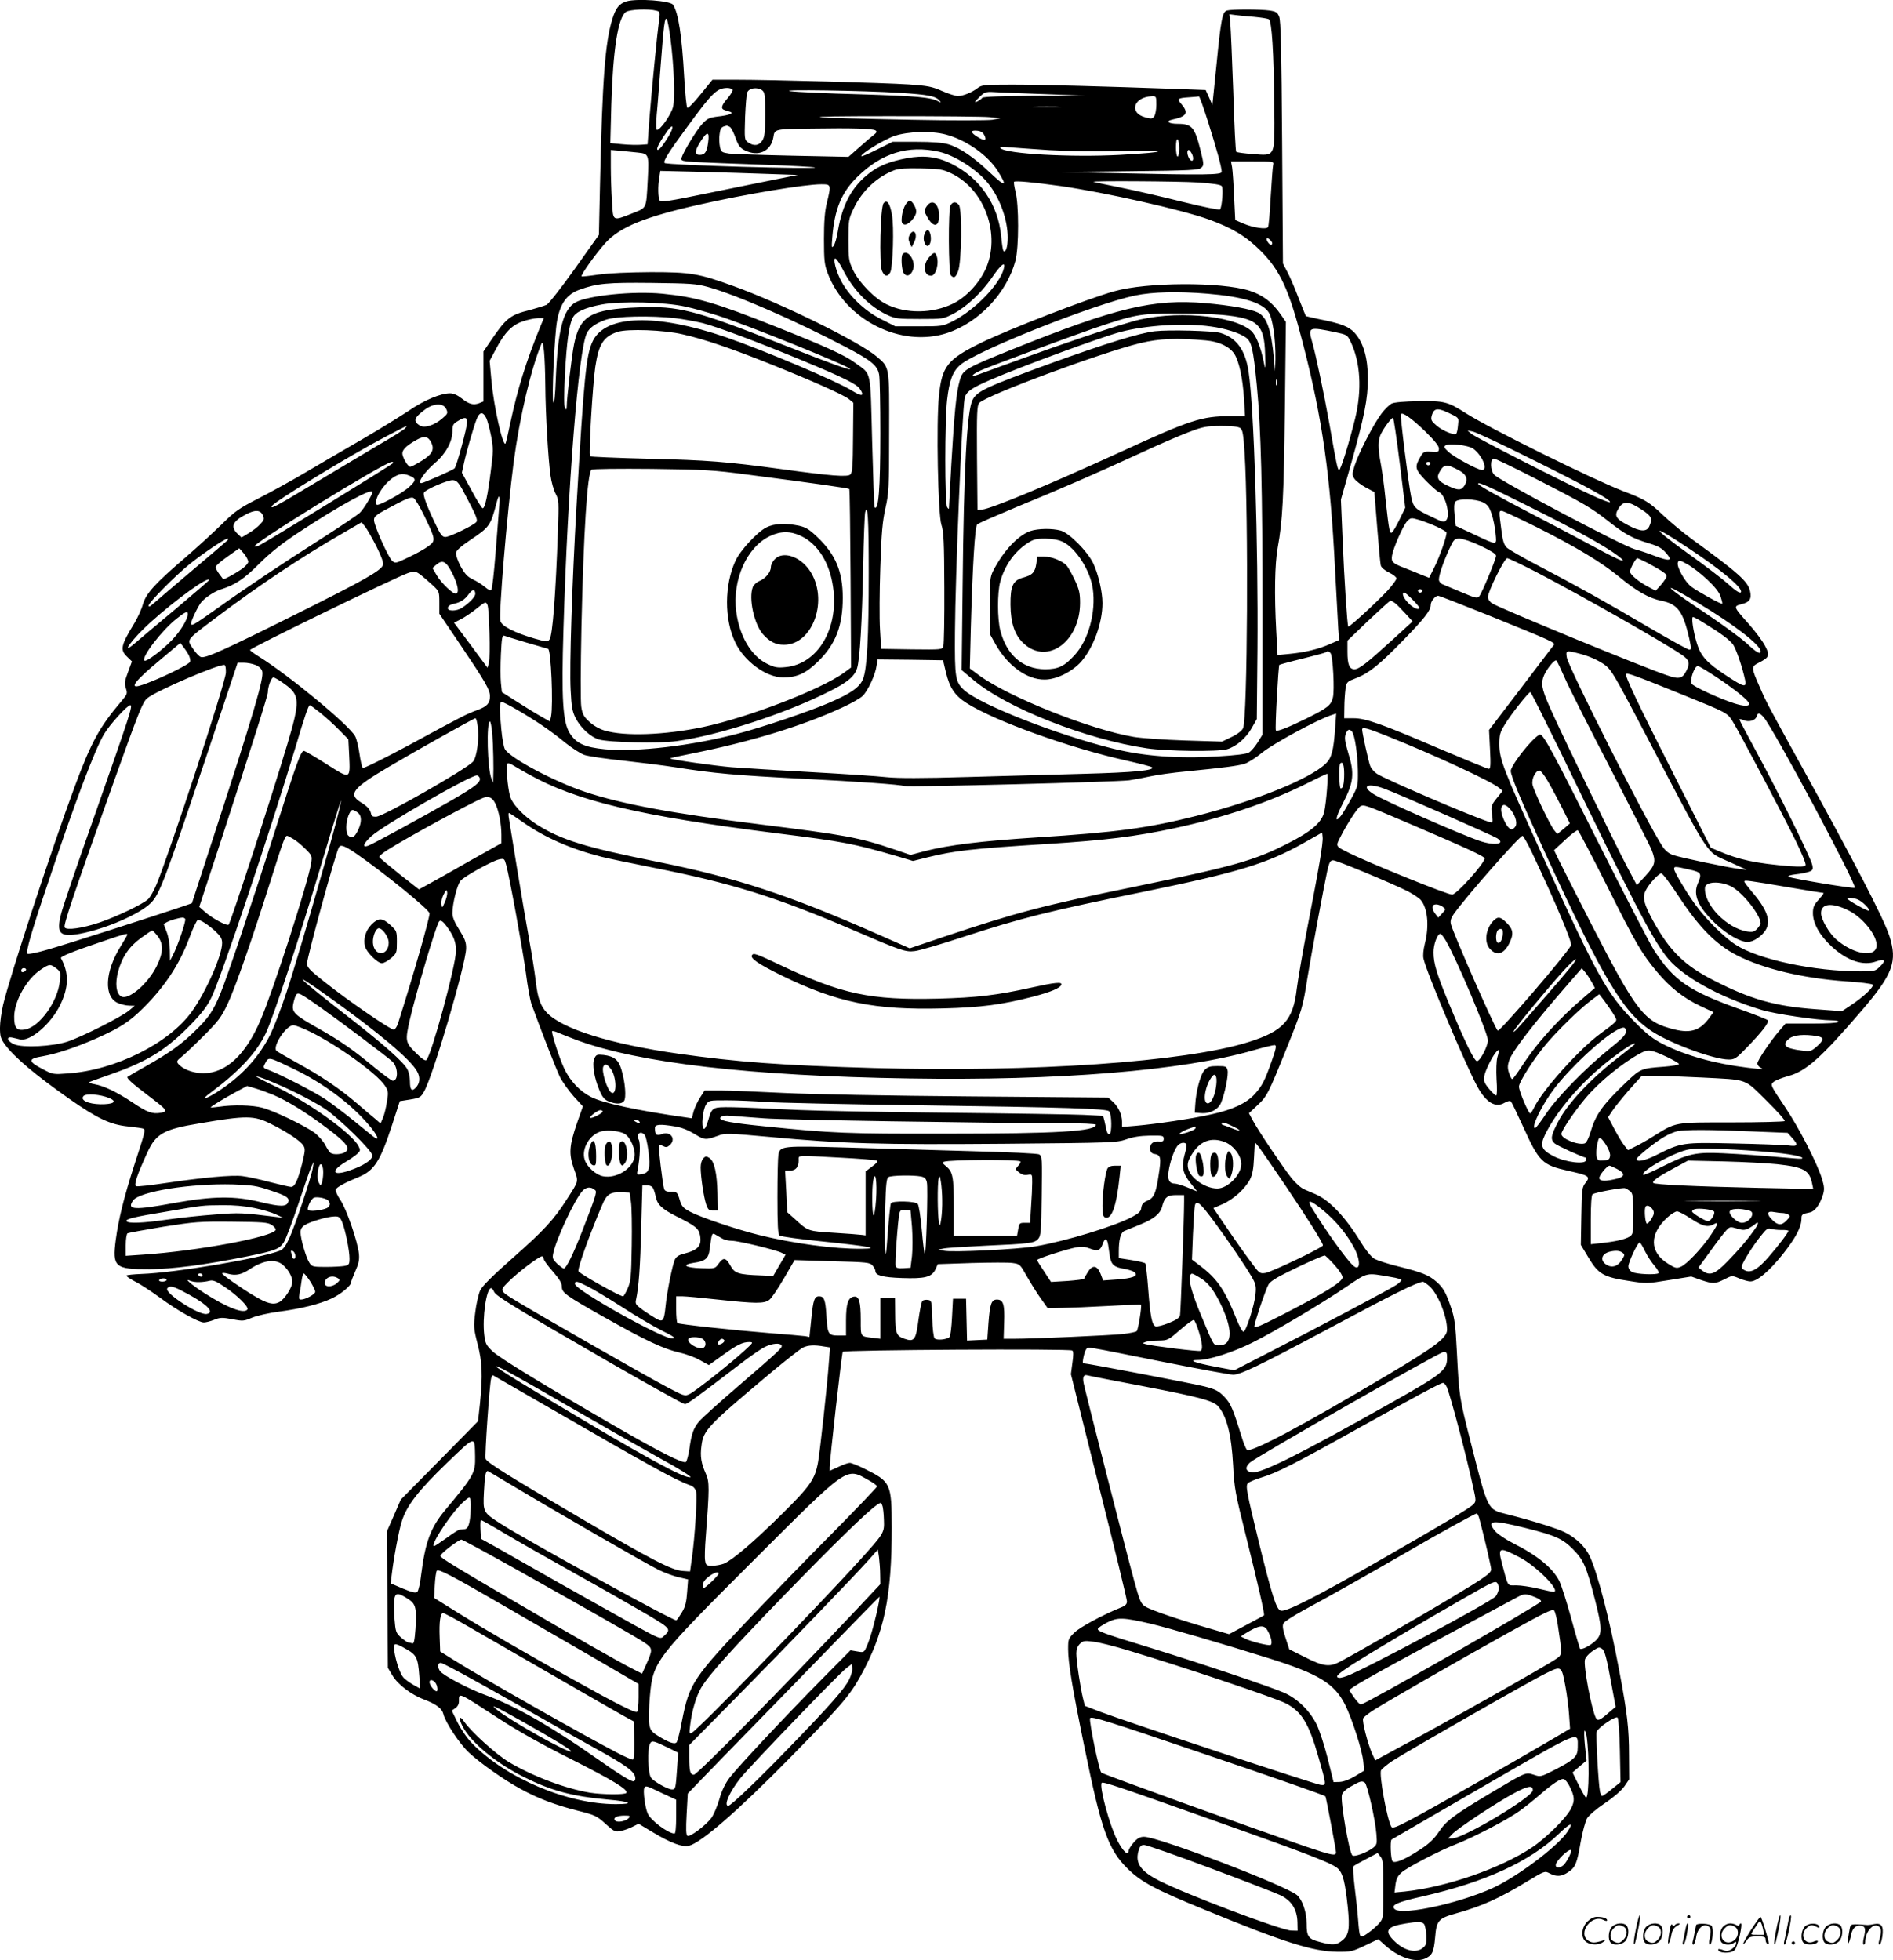 <svg version="1.0" xmlns="http://www.w3.org/2000/svg"
  viewBox="0 0 1159.027 1200.355"
 preserveAspectRatio="xMidYMid meet">
<g transform="translate(-1.007,1200.856) scale(0.1,-0.1)"
fill="#000000" stroke="none">
<path d="M3846 12000 c-45 -14 -65 -39 -87 -109 -44 -145 -61 -368 -75 -1004
l-7 -317 -148 -208 c-81 -114 -159 -213 -172 -220 -14 -6 -58 -20 -99 -31
-123 -30 -147 -49 -237 -180 l-51 -75 0 -153 0 -153 -27 -11 c-36 -13 -61 -6
-108 31 -24 19 -49 30 -69 30 -58 0 -159 -42 -252 -106 -51 -34 -177 -112
-280 -172 -104 -60 -261 -152 -349 -204 -88 -52 -220 -125 -293 -162 -119 -61
-143 -78 -223 -157 -50 -49 -149 -140 -222 -203 -189 -162 -242 -221 -262
-288 -8 -30 -32 -82 -51 -114 -85 -139 -90 -165 -45 -208 l29 -28 -24 -65
c-21 -56 -23 -70 -13 -100 10 -32 9 -36 -28 -79 -134 -158 -184 -249 -286
-524 -137 -369 -395 -1156 -438 -1335 -10 -44 -19 -107 -19 -141 0 -51 5 -67
29 -100 56 -78 189 -190 400 -338 169 -118 247 -155 356 -166 47 -5 89 -11 94
-14 12 -8 9 -21 -55 -217 -64 -199 -98 -335 -115 -462 -22 -168 -6 -182 206
-181 144 1 337 26 601 79 166 34 194 44 220 83 13 18 53 124 90 235 37 111 73
216 81 232 l14 30 -6 -40 c-9 -56 -106 -346 -143 -428 -23 -50 -38 -70 -59
-78 -126 -48 -640 -135 -846 -142 -48 -2 -90 -6 -93 -10 -3 -3 20 -19 52 -36
33 -16 101 -61 153 -99 103 -77 237 -152 269 -152 12 0 40 7 63 16 36 15 49
15 111 4 65 -13 72 -12 121 9 29 12 102 29 164 37 136 18 247 45 322 80 57 26
121 79 121 100 0 6 12 37 26 69 20 44 25 68 22 103 -7 76 -77 278 -114 332
-19 28 -31 56 -28 64 5 14 58 43 144 78 92 39 129 97 201 318 l47 145 63 10
c60 10 65 13 86 50 55 96 255 778 257 875 1 37 -7 58 -41 113 -29 45 -43 79
-43 102 0 60 30 179 51 201 27 29 196 122 236 130 30 6 32 4 42 -33 22 -80
101 -517 121 -662 10 -82 26 -166 33 -188 54 -150 154 -407 177 -453 16 -30
53 -82 83 -116 l56 -61 -36 -102 c-48 -140 -51 -188 -19 -280 29 -82 31 -71
-42 -185 -80 -126 -141 -192 -329 -358 -128 -113 -189 -174 -203 -202 -10 -23
-24 -83 -30 -134 -11 -87 -10 -99 14 -193 29 -112 32 -192 15 -364 l-12 -110
-236 -240 -237 -240 -42 -97 -43 -98 3 -417 3 -418 28 -47 c32 -55 115 -118
195 -148 74 -28 109 -55 117 -89 11 -49 102 -186 158 -237 70 -65 218 -169
315 -221 103 -57 211 -98 349 -133 107 -27 117 -32 170 -80 52 -47 59 -51 92
-45 19 4 52 15 73 26 l38 19 90 -54 c105 -63 179 -91 218 -81 76 19 302 216
620 540 301 306 366 381 429 496 147 265 193 486 193 913 -1 271 -5 280 -169
361 -39 19 -78 35 -88 35 -10 0 -42 -11 -70 -25 l-53 -24 0 22 c0 44 74 697
80 707 8 12 1387 20 1405 8 8 -4 8 -29 1 -76 l-9 -69 171 -684 c95 -376 172
-694 172 -707 0 -17 -9 -27 -37 -38 -109 -44 -247 -118 -283 -152 -39 -38 -40
-41 -40 -103 0 -83 25 -235 100 -601 103 -505 145 -626 264 -743 83 -82 169
-128 478 -254 476 -196 656 -253 803 -255 85 -1 94 1 172 38 l82 39 40 -36
c83 -75 183 -109 244 -84 46 20 56 40 64 132 8 102 21 116 125 145 162 45 268
93 439 197 106 64 107 65 137 49 42 -22 73 -20 113 7 45 30 54 51 77 185 11
62 29 127 39 145 11 18 57 58 108 92 55 37 101 77 120 103 l30 44 -1 146 c0
167 -11 260 -60 520 -59 315 -131 592 -180 699 -28 59 -82 112 -153 148 -47
23 -205 73 -354 110 -121 31 -115 19 -222 440 -71 279 -71 282 -85 555 -8 163
-14 207 -34 266 -32 96 -49 126 -91 163 -47 41 -86 57 -230 93 -66 16 -134 38
-152 49 -19 12 -53 54 -82 102 -93 152 -192 257 -278 293 -18 8 -49 21 -68 29
-19 8 -54 39 -80 72 -58 74 -206 295 -235 351 l-23 43 50 47 c61 57 67 69 181
352 93 231 99 249 127 430 21 130 101 561 121 653 13 57 19 67 37 67 21 0 353
-138 457 -190 30 -16 65 -39 77 -51 44 -49 55 -160 27 -269 -9 -37 -13 -74 -8
-93 17 -81 262 -661 330 -784 54 -98 111 -131 166 -98 18 10 33 14 39 8 5 -5
38 -74 74 -153 99 -218 117 -236 278 -272 126 -28 136 -34 105 -73 -22 -28
-23 -39 -26 -205 l-3 -175 48 -80 c59 -99 92 -118 246 -141 106 -17 112 -17
245 5 l137 22 59 -21 c75 -25 86 -25 144 4 47 24 47 24 92 5 25 -10 54 -18 66
-18 40 -2 115 61 199 166 80 101 115 167 115 220 0 24 4 27 53 37 30 7 60 48
79 109 9 31 8 48 -6 95 -32 102 -141 314 -230 446 -84 125 -87 130 -69 147 10
10 50 26 90 37 110 29 202 111 452 402 191 223 220 300 169 457 -35 108 -215
455 -548 1058 -193 350 -206 374 -243 460 -56 126 -56 130 -10 154 67 34 71
45 40 104 -15 29 -59 88 -98 132 -98 110 -98 110 -44 124 48 12 61 32 50 80
-13 58 -70 110 -355 317 -52 38 -131 103 -175 145 -87 83 -115 100 -245 149
-191 74 -822 386 -967 479 -107 69 -131 75 -287 73 -85 -2 -150 -7 -165 -15
-14 -7 -42 -34 -63 -62 -47 -62 -140 -242 -164 -318 -16 -52 -16 -57 -1 -81 9
-13 40 -37 69 -53 l53 -28 17 -214 c9 -118 19 -224 22 -235 3 -13 24 -31 51
-44 25 -12 45 -28 45 -36 0 -8 -25 -42 -55 -75 -68 -73 -234 -225 -240 -220
-6 7 -24 276 -35 541 l-10 237 60 211 c84 300 105 404 105 530 0 126 -27 221
-81 280 -36 39 -81 57 -223 85 -41 9 -76 17 -76 18 -1 1 -21 52 -45 112 -23
61 -54 133 -69 160 l-26 50 -5 740 c-4 569 -8 747 -18 771 -11 27 -20 32 -59
38 -58 8 -231 8 -260 0 -29 -8 -37 -49 -66 -344 l-24 -235 -20 46 -21 46 -189
7 c-425 15 -819 26 -994 26 -172 0 -188 -2 -212 -20 -34 -27 -90 -50 -123 -50
-14 0 -57 14 -96 31 -61 27 -88 32 -202 40 -147 10 -845 29 -1062 29 l-142 0
-73 -90 c-40 -50 -76 -87 -81 -82 -5 5 -13 89 -19 188 -14 256 -35 391 -68
443 -16 25 -220 40 -285 21z m183 -57 c21 -5 23 -10 17 -52 -12 -88 -46 -437
-59 -601 l-12 -165 -40 -3 c-22 -2 -73 -1 -114 3 l-74 7 6 232 c10 339 41 537
89 571 23 16 139 21 187 8z m3661 -38 c42 -4 82 -10 89 -15 18 -11 30 -201 33
-527 3 -325 10 -308 -132 -298 -52 4 -98 10 -101 14 -4 3 -12 168 -18 366 -7
198 -15 386 -18 418 l-6 58 39 -5 c21 -3 73 -8 114 -11z m-3575 -131 c22 -173
29 -364 16 -420 -12 -49 -84 -150 -100 -140 -4 3 -4 44 0 93 5 48 15 183 24
298 19 252 25 299 37 287 5 -5 15 -58 23 -118z m380 -314 c4 -6 -10 -29 -29
-52 -40 -46 -45 -66 -18 -74 9 -3 24 -8 32 -10 26 -9 -8 -22 -74 -29 -54 -7
-65 -12 -96 -45 -36 -39 -117 -173 -127 -208 -4 -19 2 -20 89 -26 51 -3 235
-10 408 -16 173 -6 317 -14 320 -17 11 -12 -900 14 -920 27 -13 8 20 62 144
230 149 203 175 228 238 230 15 0 30 -5 33 -10z m181 -4 c17 -13 19 -27 19
-148 0 -111 -3 -138 -18 -161 -20 -31 -51 -35 -86 -11 -23 17 -23 19 -19 153
3 75 9 144 13 153 11 28 61 35 91 14z m844 -16 c172 -11 219 -20 242 -47 12
-15 11 -15 -8 -5 -47 25 -127 32 -476 43 -199 5 -392 14 -428 19 -87 12 448 4
670 -10z m915 -9 l220 -8 -312 -1 c-194 -1 -314 -6 -318 -12 -7 -11 -45 -33
-45 -26 0 3 14 18 32 35 31 29 33 29 117 24 47 -2 185 -8 306 -12z m655 -64
c0 -29 -6 -61 -13 -71 -11 -16 -18 -16 -55 -6 -102 27 -71 125 41 129 26 1 27
-1 27 -52z m318 -109 c54 -171 82 -275 82 -302 0 -19 -102 -20 -645 -8 l-340
7 422 5 c378 4 424 7 439 22 16 15 15 22 -5 104 -36 144 -53 164 -140 164 -56
0 -77 16 -34 26 89 19 102 40 58 93 -31 35 -27 39 50 44 28 2 53 4 56 5 3 1
29 -71 57 -160z m-915 95 c-40 -2 -106 -2 -145 0 -40 1 -8 3 72 3 80 0 112 -2
73 -3z m-423 -62 l65 -7 -50 -9 c-27 -4 -246 -5 -485 0 -702 13 -762 22 -150
22 305 0 584 -2 620 -6z m-1964 -113 c-37 -62 -64 -94 -71 -86 -8 7 21 59 63
117 34 46 40 23 8 -31z m373 53 c8 -5 24 -36 35 -68 17 -47 28 -61 56 -75 83
-42 160 -6 175 79 8 52 5 51 235 54 247 4 373 0 390 -11 12 -7 9 -13 -15 -32
-16 -12 -56 -47 -89 -76 l-61 -54 -340 7 c-187 4 -362 10 -390 13 -46 7 -50 9
-57 42 -4 19 -6 54 -2 77 5 38 10 45 44 52 3 0 11 -3 19 -8z m1558 -51 c17
-33 2 -37 -42 -10 -44 27 -45 42 -3 38 23 -2 36 -10 45 -28z m-237 5 c125 -33
256 -125 318 -222 62 -99 50 -103 -44 -14 -103 98 -187 155 -258 176 -34 10
-96 15 -195 15 l-146 0 -93 -46 c-51 -26 -95 -45 -98 -42 -10 11 139 103 203
124 81 28 227 32 313 9z m-1454 -47 c-8 -61 -20 -78 -52 -78 -33 0 -31 25 6
83 40 63 55 62 46 -5z m2884 -39 c0 -27 -4 -49 -10 -49 -5 0 -10 25 -10 56 0
34 4 53 10 49 6 -3 10 -28 10 -56z m-795 -10 c97 -6 282 -9 430 -5 312 7 313
-7 2 -24 -299 -16 -699 6 -731 41 -8 9 6 10 59 5 39 -3 147 -11 240 -17z
m-675 -10 c97 -22 232 -109 299 -192 73 -91 121 -224 121 -333 0 -58 -12 -95
-26 -82 -4 4 -10 45 -14 90 -19 195 -130 357 -305 444 -87 43 -168 53 -272 34
-105 -20 -171 -46 -229 -91 -107 -82 -166 -190 -194 -356 -6 -39 -18 -80 -26
-90 -12 -16 -13 -10 -8 52 14 173 56 274 152 369 149 147 312 198 502 155z
m-1843 -5 c66 -7 67 -11 59 -168 -10 -181 -4 -168 -97 -205 -120 -47 -115 -50
-122 76 -4 58 -7 153 -7 210 l0 103 58 -5 c31 -3 80 -8 109 -11z m3392 -10
c14 -32 3 -54 -16 -29 -14 21 -18 55 -5 55 5 0 14 -12 21 -26z m496 -66 c-3
-13 -9 -101 -15 -196 -5 -95 -12 -178 -16 -184 -10 -16 -91 -4 -150 21 l-51
22 -7 142 c-3 78 -9 159 -12 180 l-7 37 132 0 c131 0 131 0 126 -22z m-1973
-50 c208 -97 309 -380 211 -591 -42 -88 -119 -169 -198 -208 -124 -61 -288
-63 -407 -4 -74 36 -170 135 -206 212 -25 53 -27 68 -27 183 0 120 1 128 32
192 51 108 144 195 251 235 26 9 75 12 162 10 111 -2 131 -5 182 -29z m-1112
-5 l175 -6 -135 -27 c-74 -15 -263 -53 -418 -85 -237 -49 -285 -56 -293 -44
-10 16 -12 88 -2 142 l6 39 246 -6 c135 -4 325 -9 421 -13z m1785 -74 c271
-39 737 -144 905 -204 141 -51 229 -103 316 -190 123 -122 177 -240 263 -576
118 -457 166 -798 195 -1374 9 -165 18 -331 20 -368 l5 -68 -57 -25 c-69 -31
-154 -51 -249 -60 l-71 -7 -8 149 c-12 223 -9 407 9 509 30 164 37 305 44 846
l6 536 -31 45 c-53 77 -113 122 -194 147 -173 54 -628 52 -825 -4 -163 -45
-652 -235 -819 -317 -203 -100 -237 -143 -255 -323 -17 -168 -6 -725 15 -790
14 -42 17 -103 18 -385 1 -184 -2 -345 -6 -358 -7 -22 -8 -22 -194 -20 l-187
3 -7 120 c-4 66 -3 237 2 380 7 212 13 278 31 360 21 94 23 123 23 465 1 411
4 396 -76 465 -106 90 -582 325 -878 432 -213 77 -261 85 -505 85 -138 -1
-257 -6 -320 -15 -55 -8 -102 -13 -104 -11 -8 7 92 146 148 207 89 96 239 157
566 231 287 65 652 126 753 126 61 0 62 -1 35 -113 -13 -51 -18 -115 -18 -222
0 -131 3 -158 23 -210 108 -287 449 -458 731 -366 194 64 365 245 418 442 22
83 22 348 0 426 -7 29 -11 55 -8 58 7 8 121 -3 286 -26z m844 22 c93 -7 136
-13 142 -23 10 -15 1 -128 -11 -142 -5 -5 -106 16 -232 47 -123 31 -293 70
-378 87 -85 17 -159 33 -165 35 -20 7 514 4 644 -4z m439 -353 c14 -14 16 -28
2 -28 -5 0 -14 9 -20 20 -12 22 -1 27 18 8z m-2616 -183 c63 -124 161 -223
268 -274 51 -24 65 -26 200 -26 144 0 145 0 207 32 80 42 171 127 236 221 57
83 85 104 73 56 -23 -96 -178 -255 -313 -323 -61 -30 -65 -31 -207 -31 l-144
0 -83 42 c-108 53 -209 152 -256 250 -35 73 -47 152 -17 113 9 -11 25 -38 36
-60z m-827 -104 c174 -48 533 -205 842 -367 160 -84 197 -115 206 -171 4 -21
7 -182 7 -358 0 -342 -11 -478 -35 -453 -3 2 -9 184 -15 403 -12 450 -2 406
-102 480 -63 47 -173 98 -493 225 -364 145 -484 180 -690 200 -181 17 -453
-11 -531 -53 -76 -43 -109 -169 -121 -470 -4 -102 -9 -153 -15 -143 -11 20 7
416 23 501 20 107 60 162 139 190 106 38 168 44 440 41 238 -3 273 -5 345 -25z
m3058 -41 c214 -18 334 -54 374 -113 25 -37 44 -164 42 -287 l-2 -75 -7 77
c-17 180 -43 253 -97 282 -44 22 -166 44 -321 58 -324 27 -545 -26 -1197 -288
-276 -112 -291 -120 -309 -187 -21 -73 -33 -199 -51 -507 -8 -146 -15 -269
-15 -275 0 -5 -5 -2 -11 8 -15 26 -15 526 0 657 14 121 34 174 82 215 104 88
818 371 1069 424 108 22 259 26 443 11z m-3198 -79 c50 -10 141 -36 203 -56
175 -56 782 -301 806 -325 16 -16 -104 27 -434 157 -515 203 -617 229 -860
219 -292 -11 -359 -50 -395 -225 -13 -61 -45 -330 -45 -383 -1 -20 -2 -21 -11
-6 -6 12 -6 79 0 203 11 202 25 304 48 348 18 36 74 61 178 81 113 21 387 15
510 -13z m3290 -51 c216 -21 256 -58 261 -240 3 -92 2 -99 -7 -55 -19 98 -50
174 -80 199 -115 97 -482 126 -724 56 -145 -41 -410 -130 -687 -231 -122 -45
-240 -87 -261 -95 -53 -19 -36 3 22 28 72 31 531 201 681 253 255 87 291 94
505 94 105 0 235 -4 290 -9z m-3350 -20 c49 -6 124 -20 167 -30 93 -24 349
-120 618 -232 241 -100 324 -141 344 -170 31 -44 15 -50 -42 -15 -90 58 -549
252 -779 331 -425 145 -731 137 -812 -21 -42 -84 -55 -212 -101 -1011 -27
-472 -44 -983 -36 -1129 5 -103 10 -131 30 -171 30 -60 92 -117 143 -132 60
-18 369 -25 476 -10 255 35 663 167 936 305 109 54 154 92 169 142 17 57 30
282 37 623 3 168 9 316 12 330 16 62 22 -36 22 -370 0 -399 -10 -586 -35 -650
-20 -49 -72 -87 -202 -143 -115 -51 -412 -152 -567 -192 -277 -73 -618 -113
-810 -95 -126 12 -179 37 -218 101 -41 68 -50 209 -37 634 26 877 92 1709 143
1813 16 34 55 61 118 83 63 21 273 26 424 9z m-827 -52 c-87 -214 -139 -381
-183 -588 -14 -68 -28 -126 -30 -128 -17 -17 -72 230 -86 385 l-11 122 38 71
c53 101 98 148 164 170 30 11 72 19 92 20 l38 0 -22 -52z m4106 1 c88 -12 175
-39 215 -68 34 -25 44 -67 66 -291 26 -268 35 -631 35 -1397 l0 -743 -29 -47
c-17 -27 -40 -54 -53 -62 -16 -10 -78 -18 -198 -25 -244 -14 -448 2 -635 48
-341 84 -807 267 -909 356 -57 51 -61 75 -59 355 2 353 44 1347 59 1433 8 40
37 62 157 114 186 81 678 262 799 294 157 41 392 56 552 33z m763 -35 c69 -15
72 -16 92 -57 61 -127 71 -295 28 -472 -37 -149 -88 -315 -98 -315 -9 0 -17
39 -59 280 -34 191 -83 425 -107 508 -25 88 -20 90 144 56z m-3997 -13 c130
-29 294 -85 522 -176 275 -110 460 -193 495 -220 l28 -23 -2 -212 c-1 -172 -4
-215 -16 -227 -17 -17 -119 -9 -425 33 -331 45 -453 55 -810 63 -194 5 -356
12 -359 15 -10 9 16 442 32 549 21 139 50 184 136 213 61 20 286 12 399 -15z
m-841 -314 c1 -170 18 -458 32 -552 5 -38 19 -88 31 -110 20 -38 20 -50 14
-230 -14 -396 -33 -637 -51 -662 -12 -17 -17 -16 -92 5 -123 36 -201 76 -209
107 -11 44 40 653 81 973 36 272 107 577 171 727 12 27 21 -78 23 -258z m4478
6 c-3 -10 -5 -4 -5 12 0 17 2 24 5 18 2 -7 2 -21 0 -30z m-5085 -149 c12 -25
10 -29 -25 -59 -48 -41 -108 -60 -136 -43 -44 27 -36 49 33 100 53 38 111 39
128 2z m6168 -39 c31 -16 32 -19 27 -61 -2 -25 -7 -48 -11 -51 -11 -12 -81 16
-119 48 -32 27 -37 36 -32 58 14 55 38 56 135 6z m-5922 -18 c7 -15 20 -64 29
-109 14 -75 14 -94 -2 -214 -19 -152 -36 -230 -50 -228 -5 1 -36 50 -68 110
l-59 108 12 55 c16 74 57 215 77 269 18 49 40 53 61 9z m5748 -80 c57 -56 84
-89 84 -105 0 -21 -4 -23 -47 -20 -42 3 -48 0 -64 -27 -39 -67 -37 -79 31
-150 35 -35 70 -67 80 -70 37 -12 71 -136 47 -169 -14 -19 -17 -18 -93 18
-101 48 -111 57 -124 123 -16 76 -68 496 -63 505 9 16 67 -26 149 -105z
m-5866 56 c0 -33 -65 -273 -77 -283 -11 -11 -191 -90 -203 -90 -28 0 18 67 84
124 65 55 106 131 106 193 0 38 4 46 33 63 44 27 57 25 57 -7z m5710 -248 l34
-276 -34 -70 c-19 -39 -40 -75 -46 -80 -15 -13 -19 4 -40 196 -8 83 -22 184
-30 225 -18 97 -18 144 2 183 21 41 63 97 73 97 4 0 22 -124 41 -275z m-6090
210 c-6 -8 -85 -57 -175 -109 -89 -53 -267 -159 -395 -236 -221 -133 -259
-153 -245 -130 18 29 476 309 690 421 72 38 132 69 134 69 2 0 -2 -7 -9 -15z
m6917 -198 c334 -166 471 -242 460 -254 -3 -3 -52 16 -109 42 -163 74 -710
353 -738 376 l-25 21 32 -6 c18 -3 189 -83 380 -179z m-6755 108 c19 -41 2
-71 -61 -109 -32 -20 -63 -36 -69 -36 -12 0 -39 41 -47 72 -7 28 16 53 84 92
50 28 74 23 93 -19z m6378 -34 c55 -40 93 -131 54 -131 -25 0 -171 79 -206
112 -26 24 -29 31 -17 39 21 15 140 1 169 -20z m384 -185 c297 -152 342 -179
447 -262 96 -76 147 -104 246 -133 56 -17 78 -29 104 -59 43 -49 24 -53 -72
-17 -38 15 -92 33 -119 40 -73 19 -832 421 -862 457 -24 27 -25 98 -1 98 9 0
125 -56 257 -124z m-6999 95 c-17 -15 -752 -468 -813 -500 -13 -7 -28 -11 -33
-9 -27 9 799 518 840 518 9 0 11 -3 6 -9z m6353 -2 c-2 -6 -8 -10 -13 -10 -5
0 -11 4 -13 10 -2 6 4 11 13 11 9 0 15 -5 13 -11z m177 -42 c45 -25 55 -55 31
-93 -20 -30 -38 -30 -102 0 -56 26 -70 46 -53 79 29 55 46 56 124 14z m-4350
-26 c401 -52 609 -82 615 -87 3 -3 6 -250 8 -550 l3 -543 -43 -32 c-142 -103
-586 -274 -864 -333 -236 -49 -479 -58 -603 -21 -33 10 -69 31 -93 54 -34 31
-42 46 -49 91 -5 31 -4 242 1 485 13 585 36 949 62 967 7 5 170 7 368 5 326
-4 375 -7 595 -36z m-2062 -13 c25 -13 21 -26 -18 -62 -43 -39 -191 -120 -199
-108 -18 29 35 118 97 163 42 30 72 32 120 7z m343 -143 c49 -93 60 -122 51
-133 -17 -21 -164 -92 -190 -92 -20 0 -30 14 -65 88 -51 107 -74 171 -66 184
13 21 149 79 178 76 27 -3 36 -14 92 -123z m6499 -40 c277 -138 464 -241 541
-300 69 -53 23 -36 -133 48 -87 47 -261 139 -388 205 -218 113 -335 179 -335
188 0 13 53 -10 315 -141z m-7085 90 c0 -17 -53 -104 -77 -127 -15 -14 -118
-83 -227 -153 -251 -160 -461 -300 -640 -428 -152 -108 -166 -116 -166 -96 0
17 44 108 62 129 25 30 83 68 123 80 85 27 141 64 231 155 66 66 133 120 235
188 254 168 459 280 459 252z m319 -148 c69 -144 70 -150 23 -184 -21 -16 -75
-46 -120 -67 -79 -38 -82 -39 -101 -22 -24 22 -111 217 -111 249 0 25 12 34
135 98 68 36 94 45 107 38 10 -5 40 -56 67 -112z m457 51 c-3 -40 -13 -166
-22 -280 -9 -114 -20 -212 -25 -219 -5 -9 -16 -5 -40 15 -18 15 -51 36 -75 47
-33 16 -48 33 -74 80 -17 33 -30 69 -28 82 2 15 30 40 88 79 117 78 124 88
160 226 16 63 23 51 16 -30z m6024 34 c28 -14 38 -27 53 -71 10 -30 21 -84 24
-119 7 -76 17 -76 -141 -2 l-103 48 -7 67 c-5 46 -3 72 5 81 17 21 125 18 169
-4z m968 -42 c65 -42 72 -57 50 -105 -16 -35 -55 -33 -130 7 -76 40 -86 58
-58 103 29 47 60 46 138 -5z m-8439 -36 c11 -24 9 -30 -16 -56 -15 -17 -47
-41 -71 -55 l-43 -26 -25 23 c-44 43 -30 76 51 118 57 30 89 28 104 -4z m7798
-73 c245 -123 397 -215 508 -306 106 -88 183 -131 259 -146 98 -20 131 -65
169 -231 13 -61 13 -68 0 -68 -9 0 -122 63 -252 139 -263 155 -426 246 -674
376 -92 48 -178 98 -190 109 -19 18 -26 40 -35 112 -15 114 -15 114 3 114 8 0
103 -45 212 -99z m-610 2 c29 -14 56 -29 59 -34 7 -12 -40 -148 -76 -219 l-30
-60 -53 21 c-28 12 -74 30 -102 41 -69 27 -78 36 -72 74 8 49 69 186 93 211
22 22 24 22 75 7 28 -9 76 -27 106 -41z m-6492 -121 c31 -62 44 -100 40 -113
-11 -35 -116 -94 -535 -303 -447 -223 -552 -270 -580 -261 -10 3 -33 27 -49
52 -38 57 -45 48 139 187 261 197 526 374 775 517 l119 69 22 -27 c12 -16 43
-70 69 -121z m8040 -15 c192 -128 315 -230 315 -261 0 -17 -28 -1 -80 47 -32
28 -139 111 -239 182 -242 174 -239 194 4 32z m-8955 50 c-8 -8 -109 -94 -225
-192 -115 -98 -220 -187 -232 -198 -15 -14 -23 -16 -23 -7 0 18 160 180 250
253 83 67 217 157 233 157 6 0 5 -6 -3 -13z m7675 -31 c65 -31 95 -50 95 -61
0 -20 -85 -225 -103 -248 -11 -14 -22 -12 -107 24 -52 22 -105 44 -117 49 -13
5 -23 18 -23 29 0 28 25 102 62 184 29 63 33 67 65 67 19 0 75 -19 128 -44z
m-7545 -98 c0 -9 -19 -30 -42 -46 -48 -32 -109 -65 -112 -60 -1 2 -12 16 -24
32 -12 16 -22 35 -22 42 0 7 33 36 73 64 l72 51 28 -32 c15 -18 27 -41 27 -51z
m7879 -59 c291 -152 780 -430 899 -511 46 -32 51 -51 27 -98 -25 -48 -44 -53
-121 -26 -156 53 -1023 410 -1069 440 -14 9 -25 26 -25 38 0 34 101 238 118
238 8 0 85 -37 171 -81z m683 55 c29 -15 69 -38 90 -51 33 -22 36 -28 27 -47
-7 -11 -23 -33 -37 -48 l-25 -27 -36 19 c-62 31 -121 79 -121 98 0 17 35 82
45 82 3 0 29 -12 57 -26z m370 -104 c47 -44 74 -78 83 -105 7 -22 12 -42 10
-44 -6 -5 -150 75 -189 104 -41 31 -92 124 -83 149 6 16 12 15 58 -11 28 -15
83 -57 121 -93z m-7684 40 c35 -69 45 -120 25 -127 -17 -6 -90 63 -120 114
l-25 43 23 20 c39 33 60 22 97 -50z m-186 -17 c18 -15 50 -42 71 -62 36 -34
37 -37 37 -103 l0 -68 134 -198 c147 -218 176 -268 176 -307 0 -43 -17 -62
-75 -84 -73 -27 -90 -36 -418 -214 -158 -85 -282 -146 -286 -141 -5 5 -14 44
-20 87 -6 43 -18 91 -26 106 -34 67 -412 379 -592 490 -29 18 -53 36 -52 39 1
12 885 442 964 470 44 15 50 14 87 -15z m-1302 -27 c0 -3 -93 -83 -206 -178
-114 -95 -224 -188 -246 -207 -100 -86 -17 27 92 125 155 140 360 288 360 260z
m9115 -139 c222 -133 385 -259 385 -297 0 -22 -25 -8 -88 51 -37 33 -150 116
-252 184 -182 121 -259 181 -180 140 19 -10 80 -45 135 -78z m-7485 54 c0 -17
-35 -54 -80 -84 -34 -23 -93 -23 -88 0 2 10 16 20 33 23 44 9 71 26 95 60 22
31 40 32 40 1z m5798 18 c-2 -6 -8 -10 -13 -10 -5 0 -11 4 -13 10 -2 6 4 11
13 11 9 0 15 -5 13 -11z m-60 -52 c23 -23 42 -46 42 -50 0 -18 -35 -4 -66 27
-31 31 -45 66 -26 66 4 0 27 -19 50 -43z m464 -96 c397 -161 413 -168 401
-183 -5 -7 -97 -127 -203 -267 l-193 -253 6 -119 c5 -95 3 -119 -7 -119 -8 0
-141 55 -297 121 -361 155 -457 189 -531 189 l-58 0 1 68 c0 37 4 87 7 111 7
44 9 45 66 67 79 31 141 81 290 234 128 132 166 180 166 214 0 22 27 56 45 56
7 0 145 -54 307 -119z m-568 72 c12 -10 40 -39 63 -64 l42 -46 -128 -117
c-156 -142 -199 -175 -228 -176 -31 0 -43 28 -43 107 l0 68 127 122 c71 67
132 122 136 123 5 0 19 -8 31 -17z m-5559 -10 c11 -28 18 -315 9 -351 l-9 -33
-102 138 -103 138 43 22 c23 12 65 40 92 62 57 46 60 47 70 24z m-1835 -55
c-1 -32 -44 -104 -96 -158 -59 -62 -160 -138 -170 -127 -20 20 107 186 199
258 51 41 67 47 67 27z m9285 -56 c100 -61 152 -100 174 -128 20 -25 60 -144
76 -221 9 -47 -7 -43 -112 26 -121 79 -159 120 -183 198 -23 75 -36 163 -24
163 5 0 36 -17 69 -38z m-7210 -119 c66 -19 125 -36 131 -38 18 -5 32 -341 18
-414 l-7 -31 -56 32 c-31 17 -97 58 -147 90 l-91 58 -6 57 c-3 31 -3 110 0
175 5 103 8 118 22 113 9 -4 70 -22 136 -42z m-2070 -75 c8 -15 12 -34 9 -42
-8 -20 -220 -121 -306 -146 -70 -21 -32 29 121 156 l125 105 18 -23 c10 -13
25 -35 33 -50z m6992 10 c14 -18 25 -225 14 -271 -11 -47 -32 -64 -159 -127
-111 -55 -182 -83 -190 -75 -7 6 15 395 21 402 3 2 67 20 142 38 76 19 140 36
143 39 9 9 19 7 29 -6z m1526 -3 c71 -18 145 -55 174 -87 32 -35 67 -98 260
-467 342 -656 344 -659 441 -703 37 -16 85 -38 107 -48 l40 -18 -45 5 c-67 8
-359 69 -405 85 -27 9 -48 26 -66 53 -91 136 -576 1095 -586 1158 -7 43 -4 44
80 22z m-3881 -115 c23 -95 55 -142 126 -187 170 -109 630 -275 982 -353 80
-18 149 -36 153 -40 22 -19 -111 -32 -413 -40 -179 -5 -503 -14 -720 -20 -272
-8 -425 -8 -491 -1 -52 6 -259 20 -460 31 -200 11 -420 25 -489 30 -114 10
-369 46 -377 54 -2 2 59 15 134 30 356 71 681 170 923 283 52 24 107 55 121
69 33 31 79 132 86 185 l6 39 200 -2 201 -3 18 -75z m3791 -38 c25 -57 151
-307 280 -555 128 -249 241 -471 250 -495 27 -69 22 -91 -37 -156 l-54 -58
-57 107 c-59 110 -377 763 -457 940 -64 140 -74 176 -60 223 13 43 71 117 82
105 4 -4 28 -54 53 -111z m-8018 84 c22 -9 37 -24 41 -40 10 -42 -51 -251
-298 -1010 l-133 -409 -70 -24 c-159 -54 -695 -226 -807 -258 -67 -20 -125
-32 -130 -27 -11 11 23 130 127 437 164 491 287 817 343 909 35 59 142 176
160 176 17 0 -4 -63 -208 -645 -109 -308 -206 -592 -215 -630 -32 -123 -10
-147 113 -125 160 30 369 121 437 190 52 53 86 144 327 862 l203 608 38 0 c21
0 53 -6 72 -14z m-182 -47 c-2 -60 -341 -1093 -424 -1295 -16 -39 -40 -81 -52
-92 -33 -31 -192 -107 -298 -143 -104 -35 -202 -49 -213 -30 -9 14 54 200 295
876 159 445 182 503 210 527 53 45 444 213 474 204 6 -2 9 -23 8 -47z m9138
-35 c106 -71 189 -139 189 -155 0 -17 -34 -16 -91 2 -96 31 -251 103 -262 121
-13 20 18 108 38 108 7 0 64 -34 126 -76z m-221 -99 c277 -112 276 -112 309
-165 43 -69 299 -555 381 -721 42 -85 69 -152 65 -159 -5 -9 -31 -10 -94 -6
-210 17 -314 39 -441 94 l-45 19 -218 431 c-228 450 -309 621 -301 633 5 9 66
-13 344 -126z m-8558 65 c95 -68 97 -102 17 -370 -97 -325 -346 -1089 -359
-1104 -10 -10 -100 38 -145 78 l-35 31 141 430 c188 578 279 864 279 884 0 34
21 91 34 91 7 0 38 -18 68 -40z m7808 -407 c452 -934 556 -1134 650 -1259 91
-121 321 -250 585 -330 80 -25 347 -64 431 -64 28 0 43 -4 39 -10 -4 -6 -70
-10 -165 -10 l-158 0 -36 -42 c-55 -63 -136 -184 -136 -202 0 -8 8 -20 18 -25
22 -13 23 -13 -78 -1 -200 24 -381 75 -515 143 -63 32 -101 61 -175 136 -170
171 -234 286 -571 1031 -235 518 -259 579 -259 671 0 57 4 73 34 121 35 59
145 198 156 198 4 0 84 -161 180 -357z m-6386 250 c116 -67 210 -131 296 -202
41 -33 95 -68 119 -76 25 -8 133 -24 240 -35 108 -12 252 -30 321 -41 226 -36
370 -49 765 -69 371 -19 604 -36 633 -45 24 -8 1305 25 1376 35 39 6 98 17
133 25 35 8 134 22 221 30 222 22 309 33 352 46 21 6 71 38 111 71 68 54 327
195 417 226 l33 11 -6 -87 c-10 -142 -22 -185 -58 -220 -99 -95 -434 -230
-796 -321 -295 -74 -480 -99 -976 -131 -340 -22 -534 -46 -680 -83 l-90 -24
-100 34 c-215 73 -299 88 -820 153 -539 67 -847 124 -1075 200 -185 62 -455
205 -488 260 -7 11 -17 64 -22 118 -13 131 -12 172 2 172 6 0 48 -21 92 -47z
m-1200 -22 c33 -27 85 -74 115 -105 l54 -55 5 -99 c7 -148 9 -147 -140 -52
-69 44 -131 80 -137 80 -19 0 -42 -65 -175 -482 -148 -466 -295 -903 -338
-1008 -44 -105 -70 -143 -152 -223 -86 -85 -157 -135 -301 -217 -60 -34 -112
-64 -114 -66 -8 -7 26 -39 119 -109 126 -96 131 -102 86 -111 -53 -9 -82 1
-173 62 -96 64 -174 102 -235 113 -26 5 -37 10 -28 14 8 4 67 25 130 47 228
80 340 151 493 309 66 68 97 110 123 164 62 131 362 1025 514 1532 56 189 79
255 87 255 3 0 33 -22 67 -49z m8833 -23 c58 -64 574 -1030 559 -1046 -7 -7
-385 56 -405 67 -8 5 9 11 42 15 31 3 68 11 83 16 23 9 26 14 20 42 -8 41
-212 454 -345 698 -55 102 -101 188 -101 192 0 4 11 3 24 -3 32 -15 73 -4 81
21 8 26 17 25 42 -2z m-7873 -52 c12 -75 -4 -195 -28 -222 -43 -47 -546 -334
-592 -337 -21 -1 -29 3 -32 18 -6 27 -20 44 -64 71 -78 49 -49 86 175 218 164
97 519 296 528 296 4 0 10 -20 13 -44z m90 -48 c6 -74 9 -219 6 -273 l-1 -30
-10 25 c-25 61 -32 350 -9 350 4 0 10 -33 14 -72z m5479 -17 c290 -116 637
-277 685 -317 l22 -19 -36 -45 c-34 -43 -35 -48 -29 -98 7 -53 6 -54 -17 -47
-103 32 -646 265 -689 296 -17 12 -35 33 -40 48 -10 25 -49 203 -49 222 0 17
31 9 153 -40z m-215 27 c17 -21 34 -137 36 -238 1 -94 1 -96 -42 -175 -24 -44
-52 -91 -63 -104 -39 -48 -32 -8 16 84 63 123 69 177 30 302 -21 71 -24 93
-16 116 11 29 23 34 39 15z m-5043 -260 c291 -164 676 -256 1525 -363 406 -51
460 -61 733 -140 l97 -29 88 22 c166 41 269 53 731 82 362 23 539 45 779 96
307 66 580 158 814 275 65 33 120 59 124 59 8 0 -5 -175 -18 -232 -14 -66 -78
-121 -226 -196 -204 -104 -327 -138 -927 -262 -570 -117 -726 -158 -1163 -304
l-222 -75 -188 83 c-553 244 -872 349 -1357 447 -444 89 -588 134 -738 228
-83 53 -153 127 -165 177 -14 53 -25 182 -17 194 4 7 18 4 38 -9 18 -11 59
-35 92 -53z m4995 2 c0 -62 -7 -90 -21 -90 -10 0 -13 143 -3 153 15 15 24 -8
24 -63z m-5293 -25 c9 -25 -23 -51 -166 -134 -175 -101 -482 -268 -515 -281
-41 -15 -33 11 17 57 71 66 605 373 647 373 6 0 13 -7 17 -15z m5540 -67 c88
-32 663 -286 690 -303 55 -36 -18 -47 -108 -16 -125 43 -586 246 -650 287 -79
50 -35 71 68 32z m-5445 -89 c22 -44 38 -126 38 -193 l0 -51 -198 -111 c-108
-62 -222 -126 -252 -142 l-55 -30 -120 94 c-66 53 -121 99 -123 104 -2 5 21
25 50 43 119 76 524 296 588 320 32 12 55 1 72 -34z m-977 -126 c-66 -250
-243 -858 -300 -1029 -30 -93 -75 -209 -99 -259 -70 -142 -182 -263 -330 -356
-73 -46 -99 -48 -39 -4 177 132 283 246 340 365 47 98 200 566 344 1047 62
210 115 380 117 378 2 -2 -13 -65 -33 -142z m6590 -5 c331 -142 445 -194 445
-206 0 -30 -172 -222 -199 -222 -30 0 -512 195 -635 257 -80 40 -79 38 -49 96
40 79 103 176 121 187 23 13 24 13 317 -112z m596 101 c33 -33 51 -86 39 -109
-6 -11 -17 -20 -25 -20 -30 0 -78 111 -60 139 9 16 23 13 46 -10z m-7053 -25
c28 -19 29 -61 2 -114 -21 -41 -37 -49 -58 -28 -16 16 -15 81 2 123 17 39 22
41 54 19z m1013 -60 c135 -95 295 -165 484 -213 44 -11 186 -40 315 -66 488
-97 748 -178 1235 -387 278 -120 310 -131 365 -124 25 2 158 41 295 86 363
118 518 157 1120 280 565 116 745 171 965 295 l115 65 3 -28 c4 -35 -23 -193
-93 -552 -29 -151 -58 -320 -65 -375 -22 -194 -82 -261 -296 -328 -387 -122
-1317 -186 -2292 -159 -565 16 -843 37 -1201 88 -413 59 -708 151 -803 251
-39 41 -56 90 -68 195 -6 51 -24 165 -40 253 -16 88 -50 286 -75 440 -25 154
-47 292 -50 308 -2 15 -2 27 1 27 3 0 41 -25 85 -56z m-1404 -104 c18 -10 51
-38 74 -61 39 -39 41 -43 34 -87 -17 -112 -232 -781 -310 -961 -91 -213 -212
-325 -350 -325 -61 0 -126 24 -154 58 -11 13 -8 20 20 42 19 15 80 73 137 130
90 90 107 113 146 195 47 100 146 384 266 764 74 234 85 265 98 265 4 0 21 -9
39 -20z m7585 -87 c145 -307 246 -548 237 -564 -31 -58 -439 -533 -449 -522
-21 22 -277 606 -287 654 -4 20 2 37 18 60 75 106 403 479 421 479 5 0 32 -48
60 -107z m-7205 1 c170 -117 453 -347 453 -369 0 -33 -99 -378 -193 -674 -6
-18 -17 -35 -24 -38 -15 -6 -279 175 -428 294 -88 70 -105 87 -105 111 0 39
176 681 195 712 11 18 33 10 102 -36z m8164 -100 c77 -17 81 -24 53 -89 -29
-69 6 -145 112 -245 69 -64 149 -110 194 -110 35 0 86 34 110 72 35 56 10 127
-84 236 -25 30 -46 57 -46 62 0 10 16 8 276 -36 110 -19 204 -34 209 -34 4 0
-9 -18 -29 -40 -30 -33 -36 -48 -36 -83 0 -64 41 -137 117 -207 95 -86 190
-118 271 -89 51 18 61 6 25 -29 -31 -31 -34 -32 -121 -32 -284 0 -625 72 -765
163 -72 46 -187 161 -251 251 -56 78 -126 197 -126 213 0 17 7 16 91 -3z m-62
-166 c124 -189 229 -295 356 -360 163 -83 402 -140 665 -159 85 -5 160 -15
165 -20 12 -12 -52 -73 -133 -127 l-54 -36 -161 12 c-248 18 -398 60 -627 178
-176 90 -267 179 -368 362 -57 105 -67 143 -47 185 19 40 80 107 97 107 8 0
56 -64 107 -142z m321 62 c67 -34 179 -174 180 -226 0 -5 -10 -21 -21 -33 -18
-19 -28 -22 -61 -17 -126 20 -266 165 -259 268 3 38 91 43 161 8z m-7876 -96
c-17 -38 -18 -38 -21 -12 -3 15 4 42 14 60 15 29 18 31 21 12 2 -12 -5 -39
-14 -60z m8648 17 c30 -11 83 -64 69 -69 -10 -3 -131 65 -131 74 0 7 38 4 62
-5z m-2538 -46 c19 -15 19 -15 -4 -40 l-24 -26 -18 23 c-25 33 -23 58 5 58 12
0 31 -7 41 -15z m2484 -22 c86 -43 172 -149 172 -212 0 -80 -136 -61 -247 34
-43 37 -93 123 -93 161 0 61 67 67 168 17z m-10184 -52 c7 -10 -47 -168 -75
-221 l-18 -35 -1 62 c0 37 -8 84 -19 113 l-19 50 21 12 c21 11 69 25 94 27 6
1 14 -3 17 -8z m182 -73 c35 -33 44 -47 44 -75 0 -75 -98 -297 -185 -419 -139
-194 -466 -358 -756 -379 -93 -7 -95 -7 -159 27 -90 47 -90 63 1 78 86 15 200
53 326 108 152 68 204 102 294 191 130 131 217 263 276 420 13 35 30 76 39 92
14 29 15 29 45 13 17 -9 51 -34 75 -56z m1417 30 c45 -60 60 -101 59 -154 -2
-92 -150 -636 -181 -667 -7 -7 -27 6 -66 45 -64 64 -65 72 -35 205 38 162 155
558 177 596 8 14 22 7 46 -25z m-1767 -63 c36 -48 34 -100 -6 -182 -54 -110
-175 -213 -219 -186 -30 18 -37 78 -18 151 24 89 67 154 141 207 33 24 64 45
68 45 4 0 19 -16 34 -35z m-186 10 c0 -3 -18 -34 -39 -68 -100 -158 -107 -315
-17 -352 20 -8 50 -15 68 -15 l33 -1 -35 -29 c-46 -39 -294 -164 -379 -191
-91 -29 -271 -38 -323 -16 -46 19 -53 51 -11 41 16 -3 34 -8 42 -10 61 -19
192 91 250 211 53 109 54 196 4 286 -5 9 73 41 242 98 152 52 165 55 165 46z
m8073 -38 c65 -111 257 -566 257 -609 0 -37 -48 -128 -67 -128 -16 0 -73 116
-169 347 -76 183 -97 251 -97 318 -1 49 24 115 42 115 5 0 20 -19 34 -43z
m761 -164 c-37 -47 -256 -299 -322 -372 -18 -20 -29 -27 -23 -16 12 25 199
252 299 363 80 88 111 105 46 25z m-9269 -5 c26 -20 27 -24 21 -81 -13 -122
-123 -276 -211 -293 -53 -10 -69 10 -68 81 2 96 78 230 162 285 53 36 60 36
96 8z m-185 -7 c0 -5 -7 -11 -15 -15 -9 -3 -15 0 -15 9 0 8 7 15 15 15 8 0 15
-4 15 -9z m9587 -79 l18 -34 -55 -47 c-163 -138 -295 -283 -391 -430 -29 -45
-56 -81 -60 -81 -4 0 -13 16 -19 36 -10 28 -10 46 -1 75 17 56 144 221 372
483 l74 85 22 -26 c12 -15 30 -43 40 -61z m-7728 -93 c300 -214 497 -381 535
-452 21 -37 17 -75 -10 -101 -23 -24 -34 -11 -34 40 0 25 -7 58 -15 73 -22 44
-145 153 -357 318 -327 254 -382 311 -119 122z m-54 -62 c134 -95 403 -298
438 -330 35 -34 37 -117 2 -117 -7 0 -56 36 -109 79 -134 111 -208 163 -349
243 -144 81 -161 98 -152 147 4 20 11 44 16 53 12 23 21 19 154 -75z m7914
-39 c22 -36 22 -37 3 -55 -10 -10 -46 -38 -80 -62 -125 -89 -357 -347 -408
-453 -10 -21 -21 -38 -25 -38 -11 0 -69 138 -69 164 0 28 93 174 167 261 69
82 206 216 272 265 l53 40 32 -42 c18 -24 42 -60 55 -80z m-7971 -112 c167
-84 400 -253 448 -325 22 -34 23 -41 13 -100 -5 -35 -16 -79 -24 -98 l-15 -35
-33 29 c-19 15 -69 58 -112 95 -101 87 -222 169 -365 247 -63 35 -120 68 -127
74 -27 26 59 157 103 157 13 0 64 -20 112 -44z m8047 4 c0 -18 -24 -43 -100
-104 -147 -118 -321 -297 -389 -398 -32 -49 -62 -88 -67 -88 -28 0 43 145 119
244 101 131 289 307 385 358 39 21 52 18 52 -12z m-6423 -51 c378 -140 1062
-220 2033 -235 911 -15 1680 48 2107 172 66 19 127 34 134 32 11 -2 6 -25 -20
-98 -41 -118 -58 -151 -103 -201 -50 -56 -136 -96 -262 -124 -117 -27 -341
-60 -468 -71 l-83 -7 0 32 c0 43 -22 91 -56 122 l-29 26 -845 7 c-497 4 -964
13 -1135 21 -159 8 -335 15 -390 15 l-101 0 -27 -42 c-16 -24 -33 -62 -40 -85
l-11 -43 -41 6 c-290 41 -502 87 -575 124 -71 36 -130 99 -166 176 -28 60 -74
201 -74 226 0 5 17 1 38 -8 20 -9 72 -29 114 -45z m7591 25 c47 -8 47 -23 1
-64 -35 -30 -40 -32 -92 -25 -105 13 -126 34 -76 74 28 22 90 27 167 15z
m-1113 -49 c0 -2 -37 -32 -82 -67 -178 -135 -327 -292 -388 -409 -45 -86 -48
-108 -21 -133 14 -13 174 -86 188 -86 2 0 3 -7 3 -16 0 -28 -123 -14 -196 23
-76 39 -87 64 -55 131 73 150 226 328 401 463 89 69 150 108 150 94z m-842
-81 c-6 -23 -8 -77 -5 -136 4 -54 3 -98 -2 -98 -10 0 -56 50 -69 76 -13 25 -5
58 28 124 22 45 50 83 56 77 2 -2 -1 -21 -8 -43z m1040 1 c39 -19 72 -38 72
-43 0 -5 -42 -12 -92 -16 -139 -10 -144 -12 -231 -95 -137 -130 -184 -194
-213 -288 -16 -54 -31 -84 -42 -87 -40 -12 -142 29 -142 58 0 20 75 132 145
216 84 101 226 218 340 279 47 25 62 23 163 -24z m-8413 -71 c181 -86 351
-213 461 -342 60 -70 74 -110 25 -70 -16 13 -71 57 -122 99 -52 42 -125 97
-164 124 -66 45 -282 156 -353 182 -31 11 -32 14 -21 35 24 46 18 47 174 -28z
m10 -144 c66 -32 148 -77 182 -100 89 -59 293 -259 293 -288 0 -27 -55 -63
-141 -92 -102 -35 -118 -5 -26 51 29 17 62 40 74 51 20 19 21 23 8 48 -40 77
-301 265 -502 362 -68 32 -123 61 -123 63 0 9 119 -39 235 -95z m8610 90 c293
-15 261 -4 400 -141 66 -65 116 -121 112 -126 -5 -4 -151 -8 -325 -8 -358 0
-336 4 -487 -90 -38 -24 -87 -51 -109 -61 l-38 -19 -23 29 c-12 15 -40 61 -61
101 l-38 72 26 39 c14 22 60 78 102 127 l78 87 86 0 c48 0 173 -5 277 -10z
m-8743 -106 c86 -36 199 -106 326 -201 123 -92 149 -126 117 -149 -20 -15 -73
-19 -91 -6 -6 4 -21 26 -32 48 -12 23 -41 56 -64 74 -61 45 -252 137 -323 155
-62 16 -175 19 -262 6 -29 -4 -53 -6 -53 -4 0 5 80 54 154 94 l69 37 51 -15
c28 -8 77 -26 108 -39z m-1003 -20 c52 -22 26 -39 -55 -38 -75 2 -124 25 -103
50 15 18 102 11 158 -12z m4021 -24 c69 -5 483 -14 920 -20 930 -13 1165 -21
1181 -37 16 -16 18 -135 2 -140 -7 -3 -15 8 -18 24 -3 15 -9 42 -13 58 l-8 30
-119 6 c-66 3 -442 9 -835 13 -393 4 -803 12 -910 17 -413 20 -485 21 -511 11
-20 -8 -29 -23 -42 -72 -11 -38 -21 -58 -28 -54 -17 10 -6 117 14 148 17 26
19 26 130 26 61 0 168 -5 237 -10z m-1000 -59 c0 -10 -69 -45 -76 -38 -7 7 46
47 62 47 8 0 14 -4 14 -9z m987 -41 c120 -10 1332 -29 1831 -30 113 0 202 -4
202 -9 0 -41 -236 -55 -920 -55 -609 -1 -689 2 -1110 45 -198 20 -270 33 -270
49 0 15 23 19 80 14 30 -2 114 -9 187 -14z m-3015 -36 c96 -48 176 -101 195
-130 13 -21 12 -31 -7 -111 -27 -105 -45 -143 -68 -143 -9 0 -69 14 -132 30
-63 17 -138 33 -166 36 -62 8 -244 -9 -467 -42 -93 -14 -175 -23 -183 -20 -16
6 4 67 69 208 52 114 100 141 319 177 288 49 334 49 440 -5z m2253 16 c8 -13
-5 -13 -25 0 -13 8 -13 10 2 10 9 0 20 -4 23 -10z m3645 -35 c47 -24 35 -27
-20 -5 -28 11 -53 20 -55 20 -3 0 -5 4 -5 10 0 10 29 1 80 -25z m-3426 5 c39
-6 81 -23 119 -46 62 -38 67 -38 145 -10 41 16 61 15 315 -8 447 -42 678 -48
1432 -42 671 6 692 7 750 27 42 15 86 22 145 23 79 1 85 0 85 -19 0 -16 -6
-19 -31 -17 -36 3 -57 -17 -52 -50 2 -15 11 -24 25 -26 40 -6 44 -22 28 -124
-17 -117 -30 -146 -71 -163 -24 -10 -33 -21 -36 -42 -2 -22 -14 -34 -53 -55
-106 -58 -409 -150 -595 -182 -113 -19 -510 -38 -560 -27 l-35 7 35 7 c19 4
134 11 255 17 273 12 298 16 321 41 17 19 19 44 22 264 3 231 3 244 -16 254
-11 6 -186 14 -418 20 -219 6 -560 16 -758 22 -396 11 -409 10 -420 -43 -3
-17 -6 -133 -6 -258 0 -175 3 -230 13 -238 7 -6 129 -23 271 -37 273 -28 353
-43 231 -44 -165 -2 -422 33 -630 85 -134 33 -359 109 -420 142 -43 23 -52 33
-64 75 -14 45 -16 47 -52 47 -27 0 -39 5 -43 18 -9 30 -37 264 -32 269 2 3 14
-1 26 -7 18 -9 25 -8 41 6 41 37 4 88 -50 67 -32 -12 -41 -3 -41 38 0 22 30
25 124 9z m3186 -9 c0 -9 -33 -24 -80 -36 -39 -11 -10 14 36 30 48 17 44 17
44 6z m-3494 -37 c35 -21 67 -98 59 -141 -13 -73 -111 -133 -192 -118 -44 8
-99 57 -113 101 -22 67 31 157 102 174 41 10 116 2 144 -16z m6894 16 l225 -9
28 -31 c40 -45 36 -54 -25 -46 -29 3 -179 9 -333 12 -313 7 -322 6 -476 -72
-70 -35 -124 -45 -117 -21 6 16 111 101 168 134 25 15 61 30 80 34 50 10 193
10 450 -1z m-6772 -23 c6 -7 16 -51 22 -97 14 -105 5 -135 -40 -142 -31 -5
-32 -4 -26 26 15 76 18 164 7 185 -19 35 12 59 37 28z m5885 -59 c16 -25 27
-54 25 -68 -3 -21 -9 -26 -39 -28 -32 -3 -37 0 -43 21 -5 22 -1 70 10 105 6
21 19 13 47 -30z m-2332 16 c53 -22 99 -83 99 -134 0 -65 -83 -150 -147 -150
-74 0 -168 66 -179 126 -5 26 0 44 20 78 51 87 121 114 207 80z m-237 -13 c3
-4 -2 -33 -11 -64 -20 -73 -12 -113 37 -175 l40 -50 -58 24 c-31 13 -67 24
-78 24 -35 0 -47 24 -39 76 8 54 30 120 51 151 14 23 48 31 58 14z m605 -251
c141 -209 231 -353 231 -368 0 -13 -312 -162 -352 -169 -35 -5 -37 -4 -91 70
-31 41 -95 131 -142 201 l-86 126 58 25 c66 30 135 92 166 150 15 30 22 64 25
135 l5 94 24 -29 c13 -17 86 -122 162 -235z m2896 209 c150 -11 256 -27 270
-41 6 -6 -14 -7 -55 -3 -206 18 -309 25 -430 31 -166 8 -213 -2 -371 -81 -61
-31 -114 -54 -117 -51 -22 22 198 144 282 156 56 8 221 4 421 -11z m-5620 -40
c116 -6 216 -14 223 -18 8 -5 -1 -16 -28 -36 l-40 -30 0 -196 0 -196 -22 3
c-13 2 -90 8 -171 13 -160 10 -158 9 -239 83 l-48 43 -6 128 -7 127 31 0 c35
0 52 22 52 64 0 31 -22 30 255 15z m1102 -23 c4 -3 -2 -15 -13 -27 -19 -21
-19 -21 6 -41 17 -13 33 -18 52 -14 28 5 28 5 28 -47 0 -28 -3 -96 -7 -149
l-6 -98 -33 0 c-32 0 -34 -3 -40 -40 l-7 -40 -193 0 -194 0 0 174 c0 188 -6
219 -48 253 -21 17 -24 23 -12 27 36 13 454 15 467 2z m4634 -17 c163 -18 198
-37 214 -118 l7 -34 -338 7 c-398 9 -631 20 -641 30 -11 10 28 38 127 91 l85
46 221 -5 c122 -3 268 -11 325 -17z m-8902 -52 c0 -23 -4 -51 -8 -62 -8 -19
-8 -19 -20 3 -11 20 -7 82 6 105 10 18 23 -8 22 -46z m7921 23 c50 -26 51 -46
3 -59 -71 -18 -107 -18 -111 2 -3 15 47 77 63 77 3 0 24 -9 45 -20z m-4536
-187 c-4 -56 -11 -100 -15 -97 -10 6 -12 166 -2 215 13 66 24 -10 17 -118z
m274 141 c24 -5 32 -13 37 -36 8 -33 -5 -452 -13 -444 -2 3 -11 71 -18 152 -7
80 -18 152 -25 160 -14 17 -154 20 -164 4 -4 -6 -12 -86 -19 -178 -11 -148
-13 -159 -17 -92 -2 41 -2 152 1 248 4 139 8 175 20 182 17 11 151 13 198 4z
m131 -145 c1 -36 -2 -88 -6 -115 -7 -46 -8 -47 -14 -19 -9 41 -10 234 -2 265
6 22 8 19 14 -20 4 -25 8 -75 8 -111z m-4115 60 c101 -33 120 -46 110 -73 -11
-28 -47 -28 -165 0 -161 40 -294 38 -529 -4 -250 -46 -296 -43 -255 15 38 55
354 105 612 98 115 -4 144 -8 227 -36z m2344 14 c6 -10 13 -34 17 -53 10 -50
39 -76 130 -122 114 -57 133 -73 141 -114 12 -65 -11 -91 -102 -114 -28 -7
-44 -18 -52 -35 -15 -33 -49 -201 -57 -286 -9 -90 -16 -99 -57 -76 -18 10 -55
34 -82 53 -45 33 -48 38 -41 67 16 75 25 198 31 440 l7 257 28 0 c17 0 32 -7
37 -17z m-353 -14 c11 -11 -1 -46 -82 -254 -54 -139 -97 -225 -111 -225 -4 0
-22 13 -40 29 -27 26 -31 34 -25 63 16 84 132 332 179 383 24 26 53 28 79 4z
m6338 -7 c14 -13 17 -33 17 -138 0 -117 -1 -124 -22 -138 -27 -17 -87 -31
-175 -40 l-63 -7 0 150 c0 95 4 152 11 156 18 12 184 42 199 37 8 -3 23 -12
33 -20z m-6120 -62 c5 -30 7 -152 5 -270 -3 -195 -6 -219 -25 -262 -12 -27
-25 -48 -28 -48 -20 0 -256 132 -273 153 -9 11 63 214 144 404 29 70 50 83
124 80 l45 -2 8 -55z m3387 3 c0 -104 -21 -681 -25 -699 -3 -16 -23 -29 -70
-48 -35 -14 -71 -23 -80 -20 -22 9 -32 60 -45 229 -6 83 -15 153 -18 157 -4 4
-42 13 -85 20 l-77 12 0 40 c0 75 12 117 34 126 12 5 56 23 98 40 83 34 122
66 133 108 14 57 32 72 85 72 l50 0 0 -37z m-5243 6 c18 -16 16 -36 -4 -48
-30 -15 -110 -24 -117 -12 -8 13 18 67 36 75 18 7 68 -2 85 -15z m8731 -6
c-103 -2 -274 -2 -380 0 -106 1 -22 2 187 2 209 0 296 -1 193 -2z m-3301 -130
c88 -120 185 -262 228 -336 24 -42 27 -56 22 -105 -6 -66 -57 -224 -73 -229
-6 -2 -26 33 -44 79 -71 178 -118 246 -221 324 l-51 39 6 155 c4 85 9 165 12
177 10 36 33 15 121 -104z m666 72 c76 -63 143 -144 187 -226 44 -83 39 -153
-7 -109 -42 38 -174 224 -252 353 -33 54 -8 48 72 -18z m-6547 16 c50 -10 110
-28 135 -40 l44 -21 -35 5 c-217 27 -235 28 -383 16 -84 -6 -215 -20 -292 -31
-152 -22 -240 -25 -250 -10 -8 13 44 26 245 59 227 39 218 38 340 39 69 1 136
-5 196 -17z m8565 -13 c8 -14 6 -27 -8 -51 -11 -18 -23 -32 -29 -32 -10 0 -18
79 -10 101 7 18 33 7 47 -18z m373 -8 c11 -11 -18 -60 -36 -60 -17 0 -98 49
-98 60 0 5 8 11 18 14 24 7 104 -2 116 -14z m219 4 c39 -12 -2 -74 -48 -74
-27 0 -75 43 -75 66 0 22 60 26 123 8z m-5129 -101 c4 -56 4 -135 0 -175 l-9
-73 -43 -3 c-31 -2 -44 1 -48 12 -6 16 13 283 23 324 4 19 11 23 37 20 l31 -3
9 -102z m4770 52 c70 -46 101 -54 138 -34 33 18 30 5 -14 -61 -55 -83 -150
-184 -187 -199 -25 -11 -34 -9 -77 18 -116 71 -117 183 -4 285 22 20 48 36 58
36 10 0 49 -20 86 -45z m560 35 c11 0 28 -5 36 -10 12 -7 11 -13 -10 -34 -31
-34 -55 -33 -91 4 -35 35 -30 55 13 46 17 -3 40 -6 52 -6z m-8819 -56 c19 -46
45 -173 45 -222 0 -36 -3 -40 -31 -46 -17 -3 -69 -6 -115 -6 -79 0 -85 2 -100
26 -20 30 -54 147 -54 186 0 19 8 33 26 44 32 21 138 52 181 53 28 1 35 -4 48
-35z m-431 -17 c15 -10 26 -24 24 -30 -14 -43 -480 -130 -815 -152 l-103 -7 0
65 c0 37 5 69 11 73 6 3 104 21 218 40 192 30 221 33 421 31 190 -2 219 -4
244 -20z m9085 -19 c-43 -63 -103 -134 -173 -205 -77 -79 -108 -90 -154 -55
l-23 18 72 99 c39 55 83 112 96 126 24 26 26 26 68 14 36 -11 47 -11 71 1 16
9 33 19 39 25 22 22 25 6 4 -23z m159 -12 c23 1 42 -2 42 -5 0 -10 -65 -96
-124 -163 -63 -73 -105 -96 -141 -80 -19 9 -25 17 -20 30 11 31 69 123 113
178 37 47 46 54 65 47 12 -4 41 -7 65 -7z m-6484 -53 c11 -7 37 -13 57 -13 41
0 272 -56 306 -74 l23 -11 -38 -65 -38 -65 -75 3 c-138 5 -161 12 -187 60 -28
50 -43 52 -72 12 -22 -31 -22 -31 -108 -28 -97 3 -122 21 -45 33 71 10 91 26
98 82 13 102 14 104 37 90 11 -6 30 -18 42 -24z m2361 -38 c3 -19 7 -50 10
-68 8 -52 26 -69 85 -78 30 -5 60 -15 68 -23 22 -22 -14 -36 -111 -43 l-83 -6
-16 42 c-21 52 -50 55 -78 9 -11 -18 -21 -36 -22 -40 -2 -4 -48 -10 -103 -14
l-100 -6 -42 64 c-24 35 -43 66 -43 70 0 9 178 66 240 78 32 6 54 4 82 -7 47
-19 66 -12 79 27 14 40 27 38 34 -5z m3287 -39 c15 -30 41 -70 59 -90 17 -20
28 -40 24 -44 -11 -12 -138 -7 -162 7 -14 7 -23 21 -23 35 0 25 57 146 69 146
4 0 19 -24 33 -54z m-8264 -24 c2 -12 -1 -22 -7 -22 -6 0 -11 4 -11 9 0 5 -3
17 -7 27 -4 12 -2 15 8 12 8 -2 15 -14 17 -26z m8125 16 c16 -12 16 -15 -3
-45 -24 -40 -61 -51 -95 -29 -40 26 -30 66 20 79 37 9 61 7 78 -5z m-6603 -41
c0 -7 25 -41 55 -75 39 -45 55 -71 55 -92 0 -38 20 -53 265 -191 250 -141 360
-192 454 -213 40 -9 98 -30 127 -47 l54 -30 84 60 c90 65 123 81 164 81 26 -1
24 -3 -28 -51 -87 -80 -302 -250 -337 -267 -31 -15 -33 -14 -148 47 -123 65
-737 416 -890 508 -130 79 -128 74 -75 129 59 60 199 166 211 159 5 -4 9 -12
9 -18z m4839 -33 c29 -32 51 -65 51 -78 0 -27 -110 -96 -363 -226 -140 -72
-177 -88 -177 -74 0 20 66 217 86 255 9 18 46 42 117 77 98 49 214 101 228
102 4 0 30 -25 58 -56z m-6432 -6 c31 -29 53 -70 53 -99 0 -34 -47 -107 -81
-125 -36 -18 -73 -9 -153 39 -77 45 -196 129 -196 137 0 5 16 4 37 -2 46 -13
83 -5 132 28 88 58 162 66 208 22z m3606 0 c9 -11 17 -26 17 -34 0 -26 46 -38
161 -42 141 -5 183 5 206 52 l15 33 207 7 c113 3 226 4 251 0 44 -6 46 -8 88
-83 24 -42 62 -103 85 -135 l42 -59 90 2 c50 1 177 6 284 12 106 6 195 9 197
7 6 -6 -17 -153 -26 -161 -4 -5 -43 -13 -86 -18 -80 -8 -545 -29 -664 -29
l-65 0 3 99 c4 112 -5 141 -44 141 -34 0 -43 -26 -52 -145 l-7 -100 -62 -3
-62 -3 -3 128 -3 128 -40 0 -40 0 -6 -113 c-3 -62 -10 -117 -15 -121 -18 -17
-81 -22 -92 -8 -6 7 -13 62 -14 123 -3 106 -4 109 -27 112 -13 2 -28 -1 -33
-6 -6 -6 -16 -56 -24 -113 -16 -126 -26 -140 -86 -119 -51 18 -56 31 -57 158
l-1 92 -45 0 -45 0 0 -125 0 -125 -47 6 c-76 9 -73 4 -73 108 0 113 -10 149
-42 144 -35 -5 -48 -44 -48 -145 l0 -93 -42 0 c-67 0 -71 6 -78 120 -6 99 -14
120 -45 120 -28 0 -36 -22 -47 -133 l-12 -116 -25 5 c-15 2 -114 11 -221 19
-223 18 -549 53 -562 61 -4 3 -8 41 -8 85 l0 79 38 0 c20 0 118 -9 217 -20
232 -25 285 -26 316 -1 13 10 53 69 89 131 l65 112 230 -7 c215 -6 231 -7 248
-27z m-4103 -58 c0 -5 -4 -10 -9 -10 -6 0 -13 5 -16 10 -3 6 1 10 9 10 9 0 16
-4 16 -10z m659 -38 c17 -27 31 -55 31 -64 0 -15 -59 -48 -87 -48 -13 0 -14 7
-9 38 4 20 10 56 13 80 3 23 9 42 13 42 4 0 22 -22 39 -48z m5446 23 c48 -28
80 -67 120 -145 85 -168 85 -270 0 -270 -36 0 -31 -9 -110 181 -55 130 -79
217 -69 244 8 20 10 19 59 -10z m1173 3 c34 -5 62 -14 62 -18 0 -5 -12 -17
-27 -28 -33 -23 -439 -239 -767 -407 l-229 -118 -117 22 c-130 25 -169 41
-104 41 66 0 210 46 329 105 133 66 418 235 581 345 132 89 116 85 272 58z
m-6448 -8 c13 -9 11 -13 -9 -31 -32 -26 -77 -23 -73 6 6 34 49 47 82 25z
m-1050 -10 c0 -5 -12 -10 -26 -10 -14 0 -23 4 -19 10 3 6 15 10 26 10 10 0 19
-4 19 -10z m200 -13 c19 0 47 4 62 8 22 6 40 -1 96 -39 75 -50 146 -121 137
-136 -19 -30 -123 9 -264 100 -79 51 -129 94 -86 75 11 -5 36 -9 55 -8z m2381
-28 c34 -17 127 -73 208 -125 80 -52 188 -116 240 -142 77 -38 90 -48 69 -50
-55 -7 -598 297 -598 334 0 20 13 18 81 -17z m5149 5 c52 -44 110 -185 110
-268 0 -49 -66 -100 -365 -278 -514 -306 -836 -478 -860 -458 -7 6 -22 43 -34
83 -52 169 -66 202 -106 243 -33 34 -53 45 -120 62 -61 16 -719 142 -743 142
-8 0 7 72 18 85 14 17 -25 23 469 -76 217 -43 411 -79 431 -79 45 0 155 53
575 277 415 222 546 287 587 292 3 1 21 -11 38 -25z m-7641 -28 c150 -76 212
-134 157 -144 -47 -10 -260 128 -242 156 11 18 33 15 85 -12z m1916 -8 c12
-27 120 -93 716 -437 240 -138 443 -251 452 -251 16 0 76 44 337 244 63 49
133 97 155 107 44 21 90 25 100 9 8 -13 -11 -31 -265 -250 -113 -97 -219 -193
-236 -212 -37 -42 -50 -77 -63 -172 -6 -38 -15 -74 -21 -80 -14 -14 -160 60
-445 225 -432 250 -699 413 -740 453 -38 36 -44 48 -50 99 -13 106 13 287 42
287 5 0 13 -10 18 -22z m4315 -244 c22 -71 25 -110 11 -118 -9 -6 -299 30
-336 41 l-20 6 20 8 c11 4 46 8 78 8 57 1 59 2 133 66 41 36 79 63 84 60 5 -3
19 -35 30 -71z m-3039 -44 c23 -13 25 -48 4 -56 -32 -12 -104 33 -90 56 8 13
61 13 86 0z m134 -9 c6 -11 -29 -33 -39 -24 -7 7 12 33 25 33 4 0 10 -4 14 -9z
m608 -38 l39 -6 -7 -91 c-9 -133 -54 -541 -66 -610 -19 -107 -48 -148 -223
-321 -172 -170 -300 -279 -353 -302 -18 -7 -50 -13 -71 -13 -37 0 -40 2 -45
33 -3 17 -1 82 4 142 23 303 23 337 1 388 -29 65 -36 107 -27 172 12 96 35
120 433 454 90 75 175 141 190 148 31 14 69 16 125 6z m3817 -69 c0 -77 -26
-98 -360 -286 -538 -303 -775 -422 -832 -416 -42 4 -48 30 -15 60 40 36 1160
676 1185 677 19 1 22 -4 22 -35z m-5385 -294 c187 -108 437 -250 555 -316 132
-72 208 -120 197 -122 -39 -8 -287 128 -849 465 -308 184 -409 251 -298 197
30 -15 208 -115 395 -224z m-130 -2 c635 -367 792 -454 875 -483 24 -8 36 -20
42 -41 8 -31 -7 -279 -26 -409 l-11 -80 -45 3 c-66 4 -190 68 -635 329 -428
251 -563 335 -572 358 -6 16 24 452 34 492 3 13 8 21 12 19 3 -2 150 -87 326
-188z m3646 123 c349 -67 435 -90 466 -123 53 -59 83 -174 93 -363 7 -139 13
-171 78 -430 73 -293 117 -484 111 -489 -2 -2 -51 -28 -109 -59 l-105 -56
-120 35 c-177 51 -356 111 -391 133 -28 17 -35 31 -72 167 -41 148 -294 1139
-307 1201 -8 39 0 56 23 49 10 -3 159 -32 333 -65z m1868 -8 c25 -63 120 -423
161 -613 18 -80 18 -86 2 -103 -21 -23 -177 -116 -597 -357 -379 -217 -553
-305 -584 -295 -26 8 -52 89 -131 409 -78 321 -84 354 -70 371 6 7 43 23 82
35 94 28 208 86 584 296 374 208 515 284 530 284 6 0 16 -12 23 -27z m-5950
-423 c2 -102 -7 -118 -184 -330 -88 -106 -121 -194 -146 -392 -6 -54 -17 -102
-24 -108 -10 -8 -33 -3 -88 20 l-75 32 5 41 c11 100 44 280 63 339 30 96 100
187 276 357 178 171 170 169 173 41z m228 -179 c274 -164 828 -484 897 -517
38 -18 93 -39 124 -45 l55 -13 -6 -78 c-4 -59 -11 -89 -31 -122 -15 -25 -30
-47 -35 -50 -13 -8 -907 484 -1072 589 -112 72 -112 72 -106 197 5 98 10 128
23 128 2 0 70 -40 151 -89z m2183 32 c27 -15 50 -32 50 -37 0 -5 -127 -138
-282 -295 -156 -157 -369 -377 -474 -487 -374 -394 -393 -423 -439 -657 -12
-65 -27 -123 -33 -129 -13 -13 -50 1 -116 42 -39 25 -45 35 -51 72 -4 24 -2
99 4 168 19 214 30 228 631 829 592 591 568 574 710 494z m-2438 -174 c-3 -88
-14 -124 -38 -125 -10 -1 -24 -2 -30 -3 -6 0 -42 -23 -80 -51 -38 -27 -72 -50
-76 -50 -25 0 75 159 154 246 28 30 56 53 62 51 7 -3 10 -28 8 -68z m2530 -69
c3 -79 1 -81 -147 -245 -263 -291 -986 -1034 -1028 -1057 -17 -9 -18 -6 -11
49 10 84 37 174 66 224 48 81 184 232 515 574 307 316 503 507 563 548 24 16
25 16 32 -4 5 -12 9 -52 10 -89z m3647 3 c28 -104 71 -290 71 -305 0 -23 -35
-48 -235 -168 -173 -105 -624 -364 -695 -400 -61 -31 -99 -26 -208 29 l-98 49
-23 70 c-17 52 -20 75 -13 89 6 11 59 45 119 78 170 92 411 228 618 348 213
124 436 247 447 247 4 0 12 -17 17 -37z m-5976 -81 c73 -44 272 -157 442 -252
171 -95 370 -209 443 -252 141 -84 143 -87 94 -131 -18 -17 -24 -15 -168 64
-82 45 -288 161 -459 257 -170 97 -350 199 -400 227 l-90 50 -3 58 c-2 31 0
57 3 57 3 0 66 -35 138 -78z m6262 28 c179 -45 223 -65 286 -129 65 -66 81
-103 134 -307 45 -175 46 -215 3 -254 -32 -30 -85 -57 -94 -48 -2 3 -27 86
-54 186 -27 99 -60 202 -73 229 -41 80 -135 157 -283 231 -45 23 -93 55 -108
72 -58 70 -24 73 189 20z m-6195 -246 c467 -262 750 -423 798 -456 49 -34 50
-41 7 -136 l-24 -53 -58 30 c-81 40 -359 199 -738 421 -339 198 -430 254 -439
269 -6 10 110 100 129 101 6 0 152 -79 325 -176z m2239 -38 l1 -59 -137 -146
c-469 -497 -984 -1021 -1005 -1021 -22 0 -28 21 -28 107 l0 75 298 302 c314
319 710 730 802 833 l55 62 7 -47 c3 -26 7 -73 7 -106z m3916 105 c104 -54
257 -211 206 -211 -6 0 -47 9 -93 20 -46 11 -106 20 -134 20 -58 0 -48 -16
-89 138 -25 96 -16 99 110 33z m-6224 -294 c118 -68 352 -204 522 -302 l307
-179 0 -83 c0 -45 -4 -84 -10 -88 -12 -7 -123 48 -400 203 -267 148 -536 304
-714 415 l-128 80 4 76 c2 43 8 83 12 90 9 14 83 -24 407 -212z m1319 195 c0
-12 -89 -96 -95 -90 -3 3 -3 18 1 32 8 32 94 85 94 58z m4775 -102 c-4 -14
-11 -30 -17 -37 -28 -34 -800 -447 -911 -488 -35 -13 -51 -15 -59 -7 -8 8 17
28 88 75 116 74 419 255 689 409 176 101 191 108 203 91 7 -10 10 -29 7 -43z
m-6674 -55 c45 -29 51 -57 43 -182 -6 -76 -10 -93 -21 -88 -8 3 -19 5 -23 5
-5 0 -25 14 -44 30 -32 29 -34 34 -41 119 -4 49 -4 103 0 121 8 36 24 35 86
-5z m6906 9 c19 -8 31 -18 28 -23 -13 -22 -1078 -631 -1103 -631 -6 0 -25 20
-42 44 l-30 45 27 19 c55 38 349 199 1002 549 45 24 53 24 118 -3z m-4028 -38
c-15 -82 -50 -211 -70 -254 -19 -44 -19 -44 -60 -37 l-42 7 -176 -178 c-233
-236 -513 -536 -564 -602 -27 -36 -48 -79 -63 -133 -13 -44 -35 -95 -49 -114
-36 -47 -131 -118 -146 -109 -9 5 -10 40 -5 133 l7 126 82 85 c45 47 170 175
277 285 108 110 334 343 504 518 169 174 309 317 311 317 1 0 -1 -20 -6 -44z
m4159 -129 c27 -176 27 -182 -5 -204 -58 -42 -724 -417 -1006 -567 l-107 -58
-21 46 c-26 61 -60 193 -53 211 3 8 34 32 67 53 93 58 506 296 817 469 234
130 277 151 286 138 6 -8 16 -48 22 -88z m-6678 -5 c427 -247 922 -532 968
-557 l52 -28 2 -66 c4 -92 1 -161 -6 -168 -3 -3 -43 14 -88 37 -211 109 -828
459 -1002 568 l-91 57 -3 85 c-4 98 4 150 21 150 7 0 73 -35 147 -78z m4185
13 c109 -26 446 -124 725 -212 303 -95 400 -154 465 -283 43 -86 106 -281 112
-350 l5 -55 -56 -34 c-35 -21 -71 -34 -94 -35 l-37 -1 -36 145 c-20 80 -51
174 -68 209 -43 84 -115 155 -196 192 -78 35 -520 184 -830 279 -281 86 -317
99 -313 114 2 6 28 24 58 39 64 32 95 31 265 -8z m716 -42 c22 -38 31 -80 19
-88 -11 -7 -124 21 -159 40 l-24 12 24 16 c87 54 118 59 140 20z m-842 -125
c320 -96 897 -290 954 -321 98 -51 141 -123 201 -334 48 -169 48 -169 11 -165
-34 4 -1200 391 -1347 447 l-96 37 -11 45 c-16 63 -41 230 -41 276 0 24 7 44
21 58 19 19 28 21 82 14 33 -3 135 -29 226 -57z m-4431 11 c62 -35 71 -53 79
-162 l6 -80 -41 23 c-23 13 -50 33 -61 44 -21 23 -47 98 -57 164 -8 52 1 53
74 11z m7320 3 c17 -11 28 -51 58 -216 l26 -140 -39 -33 c-58 -51 -71 -56 -82
-35 -26 50 -77 317 -67 357 3 13 23 36 43 50 42 28 43 28 61 17z m-6976 -154
c61 -33 239 -133 397 -222 157 -90 338 -191 401 -226 209 -115 259 -152 260
-192 0 -10 -5 -18 -12 -18 -18 0 -90 45 -222 138 -278 196 -504 325 -681 389
-105 38 -264 122 -282 149 -18 29 -11 56 13 47 9 -3 66 -33 126 -65z m2368
-33 c-27 -57 -119 -161 -362 -412 -203 -210 -363 -363 -379 -363 -30 0 8 86
75 170 65 80 598 634 647 672 l34 26 3 -24 c2 -14 -6 -45 -18 -69z m4385 -46
c9 -49 19 -127 22 -173 l6 -84 -119 -70 c-217 -128 -737 -424 -853 -485 -91
-48 -115 -57 -122 -46 -26 41 -77 323 -63 347 6 9 35 33 65 54 78 52 849 493
944 539 96 47 96 48 120 -82z m-6911 9 c5 -15 6 -31 2 -35 -9 -10 -46 33 -46
54 0 25 34 10 44 -19z m374 -200 c124 -81 269 -162 450 -253 255 -129 349
-186 337 -206 -8 -12 -144 -11 -222 1 -150 25 -350 100 -496 187 -79 47 -230
184 -275 248 -29 43 -37 25 -11 -26 50 -99 205 -228 379 -314 166 -83 292
-117 512 -137 140 -12 166 -28 48 -28 -295 0 -670 158 -878 371 -31 31 -68 85
-90 128 l-36 74 22 15 c14 9 22 25 22 42 0 55 -10 59 238 -102z m156 -25 c204
-115 299 -174 292 -180 -13 -13 -367 185 -451 253 -54 43 -15 25 159 -73z
m4176 -198 c423 -143 730 -251 735 -257 4 -5 65 -327 65 -343 0 -24 -27 -18
-181 34 -335 115 -1245 444 -1256 454 -14 14 -76 315 -69 333 6 15 105 -16
706 -221z m2538 23 l4 -193 -52 -42 c-29 -24 -56 -43 -61 -43 -4 0 -10 12 -13
28 -10 49 -26 349 -20 366 10 26 116 98 128 86 5 -5 12 -94 14 -202z m-204 90
c18 -118 16 -378 -3 -378 -4 0 -24 35 -45 77 l-38 77 43 37 43 36 -10 92 c-5
50 -6 91 -2 91 4 0 9 -15 12 -32z m-54 -69 c0 -58 -19 -76 -143 -140 -83 -42
-85 -43 -126 -29 -51 16 -45 19 -271 -116 -219 -131 -266 -166 -312 -236 -26
-39 -58 -70 -107 -102 -94 -63 -160 -91 -175 -76 -11 11 -16 124 -6 133 3 2
255 149 560 325 613 354 580 341 580 241z m-5556 -10 l48 -24 -7 -105 c-8
-114 -9 -120 -31 -120 -25 0 -112 49 -128 72 -19 26 -23 177 -6 209 12 21 19
19 124 -32z m5505 -228 c32 -63 34 -89 11 -136 -27 -57 -153 -182 -240 -240
-194 -129 -524 -243 -779 -270 l-63 -6 6 48 c5 36 14 54 38 75 36 32 235 135
333 173 110 43 318 152 387 202 35 25 90 69 123 98 83 72 133 105 151 98 8 -3
23 -22 33 -42z m-2164 -216 c589 -209 716 -259 748 -291 30 -30 43 -84 59
-235 13 -131 7 -170 -33 -203 -36 -30 -61 -32 -142 -9 -67 18 -77 33 -77 112
0 70 -26 145 -59 174 -72 60 -849 357 -936 357 -25 0 -40 -8 -64 -35 -17 -20
-31 -42 -31 -50 0 -37 -35 -4 -70 65 -47 92 -110 326 -95 350 6 10 96 -20 700
-235z m911 237 c15 -9 65 -228 71 -313 5 -62 4 -67 -21 -87 -38 -29 -115 -57
-126 -46 -20 20 -74 331 -64 371 4 15 25 35 58 53 54 31 64 34 82 22z m-4304
-64 l88 -41 0 -104 c0 -65 -4 -103 -10 -103 -39 0 -148 82 -165 124 -16 38
-29 141 -20 155 9 16 11 15 107 -31z m5333 17 c0 -41 -426 -296 -494 -295
l-24 0 24 26 c32 35 283 201 383 253 83 44 111 48 111 16z m-5534 -169 c-17
-20 -70 -31 -84 -17 -17 17 9 31 57 31 32 0 37 -2 27 -14z m5746 -85 c-53 -80
-263 -243 -418 -325 -190 -101 -595 -194 -641 -148 -24 24 16 42 172 77 384
88 656 213 833 382 73 71 95 77 54 14z m-2189 -222 c207 -77 402 -153 432
-167 68 -33 102 -87 104 -165 l1 -52 -40 1 c-61 2 -635 218 -805 304 -115 58
-150 107 -130 181 9 32 15 39 36 39 14 0 195 -63 402 -141z m2212 106 c0 -17
-30 -73 -48 -89 -27 -24 -57 -15 -43 13 22 40 91 98 91 76z m-1150 -235 c0
-178 0 -179 -26 -210 -15 -17 -46 -44 -69 -60 -51 -35 -50 -37 -60 85 -3 44
-13 134 -21 199 -8 65 -11 122 -7 126 4 4 39 24 78 44 l70 37 17 -22 c16 -18
18 -45 18 -199z m249 -214 c6 -7 12 -39 14 -70 2 -50 -1 -60 -22 -77 -41 -33
-112 -17 -171 40 -68 64 -52 91 64 110 77 13 102 12 115 -3z M5420 10764 c-20
-23 -28 -371 -10 -414 15 -35 35 -39 51 -9 16 31 24 282 10 354 -13 71 -31 94
-51 69z M5554 10755 c-9 -14 -19 -45 -22 -70 -4 -36 -1 -46 13 -51 23 -9 75
46 75 79 0 25 -26 67 -40 67 -5 0 -17 -11 -26 -25z M5683 10744 c-16 -25 -16
-28 3 -62 37 -69 74 -66 74 5 0 75 -43 108 -77 57z M5830 10751 c-15 -29 -13
-414 2 -429 19 -19 28 -14 44 25 22 51 26 382 5 407 -18 21 -38 20 -51 -3z
M5670 10575 c-6 -16 -6 -34 0 -51 19 -50 50 -5 36 52 -8 31 -24 31 -36 -1z
M5579 10569 c-8 -16 -8 -28 1 -48 l12 -26 16 32 c24 49 -3 89 -29 42z M5537
10453 c-12 -12 -7 -99 7 -118 17 -24 43 -14 56 21 20 52 -31 130 -63 97z
M5702 10437 c-44 -46 -38 -117 9 -117 30 0 51 78 33 124 -8 22 -17 20 -42 -7z
M7080 9980 c-94 -11 -300 -75 -630 -194 -402 -147 -457 -172 -485 -226 -35
-67 -54 -427 -61 -1140 l-6 -515 70 -59 c203 -172 691 -365 1064 -420 121 -18
432 -22 490 -6 56 16 117 68 152 130 l31 55 4 420 c5 656 -21 1486 -54 1706
-20 135 -75 210 -174 239 -47 13 -314 20 -401 10z m312 -56 c81 -7 145 -37
175 -82 29 -44 52 -149 60 -277 l6 -105 -94 0 c-170 0 -241 -23 -659 -215
-445 -204 -796 -350 -856 -357 l-29 -3 -3 319 c-2 283 0 321 14 337 42 47 752
310 984 366 122 29 223 33 402 17z m212 -537 c14 -10 19 -37 26 -147 25 -387
18 -1635 -9 -1691 -8 -16 -35 -37 -71 -54 l-58 -28 -229 7 c-125 4 -266 14
-313 22 -265 45 -762 243 -944 376 l-58 43 6 245 c11 386 25 623 39 637 7 7
116 54 242 107 266 109 491 207 760 331 105 49 235 105 290 126 92 35 109 38
201 39 66 0 106 -4 118 -13z M6317 8756 c-76 -28 -164 -122 -226 -243 -19 -38
-21 -58 -21 -214 l0 -172 35 -63 c75 -133 194 -219 302 -217 72 0 169 49 223
110 75 86 130 236 130 358 0 71 -26 181 -57 245 -36 74 -146 184 -198 199 -54
15 -141 13 -188 -3z m199 -65 c80 -37 169 -174 185 -288 20 -144 -26 -314
-112 -407 -62 -68 -100 -86 -181 -86 -135 1 -234 86 -273 236 -19 72 -19 232
-1 299 26 97 85 183 164 235 39 26 54 30 111 30 42 0 81 -7 107 -19z M6355
8556 c-8 -53 -25 -70 -82 -85 -61 -17 -77 -51 -76 -166 1 -113 26 -188 83
-239 144 -130 342 14 343 250 0 59 -5 82 -32 140 -18 38 -40 77 -49 88 -26 29
-92 56 -139 56 l-42 0 -6 -44z M4703 8779 c-56 -28 -160 -140 -190 -205 -68
-148 -69 -357 -2 -498 55 -117 190 -216 294 -216 86 0 140 25 215 99 107 105
150 217 150 389 0 160 -43 264 -155 371 -50 48 -70 60 -113 70 -82 17 -151 14
-199 -10z m212 -53 c103 -49 175 -164 196 -314 36 -253 -95 -472 -292 -489
-49 -5 -67 -2 -113 21 -96 47 -168 168 -188 317 -26 195 65 399 207 465 65 31
126 31 190 0z M4755 8585 c-14 -13 -25 -35 -25 -48 0 -32 -32 -71 -71 -87 -17
-7 -35 -24 -40 -37 -26 -69 8 -227 63 -289 40 -45 77 -64 128 -64 180 0 277
282 156 457 -59 85 -162 118 -211 68z M9387 7468 c-61 -64 -127 -158 -127
-180 0 -32 62 -179 222 -528 344 -746 467 -951 639 -1065 114 -76 382 -175
474 -175 35 0 46 7 105 68 98 101 145 161 133 173 -5 5 -77 34 -159 63 -323
115 -413 177 -536 364 -27 43 -178 334 -335 647 -285 569 -342 675 -364 675
-7 0 -30 -19 -52 -42z m101 -245 c22 -38 61 -111 87 -163 l47 -94 -38 -33 -39
-32 -18 22 c-28 34 -128 246 -134 282 -6 35 19 85 43 85 7 0 31 -30 52 -67z
m362 -641 c178 -356 213 -415 307 -527 78 -93 160 -158 261 -206 l83 -39 -21
-29 c-58 -82 -115 -102 -217 -77 -188 46 -229 99 -523 671 -87 171 -171 336
-187 369 l-28 58 69 64 c37 35 72 61 77 58 5 -3 86 -157 179 -342z M4614 6159
c-12 -19 39 -54 181 -124 340 -166 568 -213 990 -202 233 6 360 23 550 72 108
28 167 53 173 73 6 19 -35 15 -181 -17 -212 -47 -337 -62 -575 -68 -414 -10
-588 27 -963 205 -152 72 -165 76 -175 61z M9152 6368 c-48 -52 -56 -134 -17
-173 41 -42 82 -29 115 35 29 57 26 86 -14 126 -40 40 -55 42 -84 12z m59 -60
c4 -42 -15 -83 -32 -72 -10 6 -12 45 -3 68 7 19 34 21 35 4z M2285 6347 c-36
-36 -52 -89 -40 -134 8 -35 77 -103 103 -103 12 0 37 14 57 31 34 30 35 34 35
99 0 66 -1 68 -40 104 -50 45 -73 45 -115 3z m105 -111 c0 -78 -81 -88 -95
-13 -7 34 8 86 28 99 20 13 67 -47 67 -86z M3649 5526 c-15 -33 -1 -119 32
-196 17 -40 30 -56 55 -66 44 -18 78 -18 94 1 16 19 8 116 -15 193 -18 61 -45
82 -110 90 -40 4 -45 2 -56 -22z m100 -62 c35 -44 40 -161 7 -148 -27 10 -67
138 -51 163 10 17 22 13 44 -15z M7386 5456 c-25 -24 -54 -131 -58 -216 l-3
-45 37 -3 c56 -5 106 21 124 63 24 57 47 173 40 200 -6 23 -11 25 -62 25 -44
0 -59 -4 -78 -24z m71 -91 c-7 -66 -32 -118 -55 -113 -31 7 -12 113 30 165 19
24 31 1 25 -52z M4316 4915 c-9 -10 -16 -33 -16 -55 0 -57 19 -184 34 -228 11
-31 17 -37 42 -37 l29 0 -2 105 c-3 124 -19 197 -49 217 -19 12 -24 12 -38 -2z
M6791 4853 c-14 -27 -31 -153 -31 -228 0 -51 4 -67 16 -72 40 -15 70 68 89
250 l7 67 -35 0 c-24 0 -39 -6 -46 -17z M3619 4980 c-14 -47 -2 -103 24 -108
15 -3 17 5 17 56 0 98 -20 123 -41 52z M3719 4999 c-11 -22 -8 -113 5 -126 21
-21 45 70 32 121 -8 32 -21 33 -37 5z M3807 5013 c-11 -10 -8 -116 3 -133 9
-13 12 -12 25 4 33 43 6 164 -28 129z M7521 4937 c-15 -40 -14 -110 3 -133 14
-18 15 -18 25 9 15 40 14 110 -3 133 -14 18 -15 18 -25 -9z M7334 4935 c-10
-25 6 -123 21 -128 7 -3 16 -3 19 0 17 17 -5 143 -25 143 -5 0 -12 -7 -15 -15z
M7426 4934 c-10 -27 -7 -123 6 -130 18 -11 38 26 38 72 0 51 -8 74 -25 74 -7
0 -16 -7 -19 -16z M10026 194 c-10 -47 -15 -88 -12 -91 5 -6 9 7 30 110 7 37
10 67 6 67 -4 0 -15 -39 -24 -86z M10340 270 c0 -5 5 -10 10 -10 6 0 10 5 10
10 0 6 -4 10 -10 10 -5 0 -10 -4 -10 -10z M10886 194 c-10 -47 -15 -88 -12
-91 5 -6 9 7 30 110 7 37 10 67 6 67 -4 0 -15 -39 -24 -86z M10966 269 c-3 -8
-10 -41 -16 -74 -6 -33 -14 -68 -16 -77 -3 -10 -1 -18 3 -18 10 0 46 171 38
178 -2 3 -7 -1 -9 -9z M9729 241 c-38 -38 -41 -101 -7 -125 29 -20 79 -20 104
0 18 14 18 15 1 10 -53 -17 -69 -17 -92 -2 -69 45 21 166 94 126 12 -6 21 -7
21 -1 0 12 -25 21 -62 21 -19 0 -39 -10 -59 -29z M10730 189 c-28 -45 -49 -83
-47 -85 2 -3 12 7 21 21 14 21 24 25 66 25 43 0 50 -3 50 -19 0 -11 5 -23 10
-26 6 -3 10 -3 10 1 0 20 -44 164 -51 164 -4 0 -30 -37 -59 -81z m75 4 l7 -33
-42 0 c-42 0 -42 0 -28 23 8 12 21 32 29 44 15 25 22 18 34 -34z M9880 210
c-22 -22 -27 -79 -8 -98 19 -19 66 -14 88 8 22 22 27 79 8 98 -19 19 -66 14
-88 -8z m71 0 c25 -14 25 -54 -1 -80 -23 -23 -33 -24 -61 -10 -25 14 -25 54 1
80 23 23 33 24 61 10z M10090 210 c-22 -22 -27 -79 -8 -98 19 -19 66 -14 88 8
22 22 27 79 8 98 -19 19 -66 14 -88 -8z m71 0 c25 -14 25 -54 -1 -80 -23 -23
-33 -24 -61 -10 -25 14 -25 54 1 80 23 23 33 24 61 10z M10236 204 c-3 -16 -8
-47 -11 -69 -8 -51 10 -26 19 27 5 27 15 42 34 53 18 10 22 14 10 15 -9 0 -20
-5 -24 -11 -5 -8 -9 -8 -14 1 -5 8 -10 3 -14 -16z M10337 223 c-2 -4 -7 -26
-11 -48 -4 -22 -9 -48 -12 -57 -3 -10 -1 -18 4 -18 4 0 14 28 20 62 11 58 10
81 -1 61z M10395 220 c-1 -3 -5 -23 -9 -45 -4 -22 -9 -48 -12 -57 -3 -10 -1
-18 4 -18 5 0 13 20 17 45 7 53 44 87 74 68 17 -11 19 -28 8 -80 -4 -18 -3
-33 2 -33 16 0 24 99 11 115 -12 14 -87 18 -95 5z M10560 210 c-22 -22 -27
-79 -8 -98 7 -7 24 -12 38 -12 14 0 31 5 38 12 9 9 12 8 12 -5 0 -9 -12 -24
-26 -34 -21 -13 -32 -15 -55 -6 -16 6 -29 8 -29 3 0 -24 81 -27 102 -2 18 19
50 162 37 162 -5 0 -9 -5 -9 -10 0 -7 -6 -7 -19 0 -30 16 -59 12 -81 -10z m71
0 c29 -16 25 -65 -6 -86 -56 -37 -103 28 -55 76 23 23 33 24 61 10z M11061
211 c-23 -23 -28 -80 -9 -99 19 -19 88 -13 88 9 0 5 -11 4 -24 -2 -54 -25 -89
38 -46 81 23 23 33 24 62 9 16 -9 19 -8 16 3 -8 22 -64 22 -87 -1z M11190 210
c-22 -22 -27 -79 -8 -98 19 -19 66 -14 88 8 22 22 27 79 8 98 -19 19 -66 14
-88 -8z m71 0 c25 -14 25 -54 -1 -80 -23 -23 -33 -24 -61 -10 -25 14 -25 54 1
80 23 23 33 24 61 10z M11336 201 c-3 -14 -8 -44 -11 -66 -8 -51 10 -26 19 27
8 41 35 63 66 53 22 -7 24 -21 11 -77 -5 -22 -5 -38 0 -38 5 0 9 6 9 13 0 68
51 125 85 97 15 -13 15 -35 -1 -92 -3 -10 -1 -18 4 -18 6 0 13 23 17 50 9 63
-5 84 -49 76 -17 -4 -35 -6 -41 -6 -101 8 -104 7 -109 -19z M10980 110 c0 -5
5 -10 10 -10 6 0 10 5 10 10 0 6 -4 10 -10 10 -5 0 -10 -4 -10 -10z"/>
</g>
</svg>
